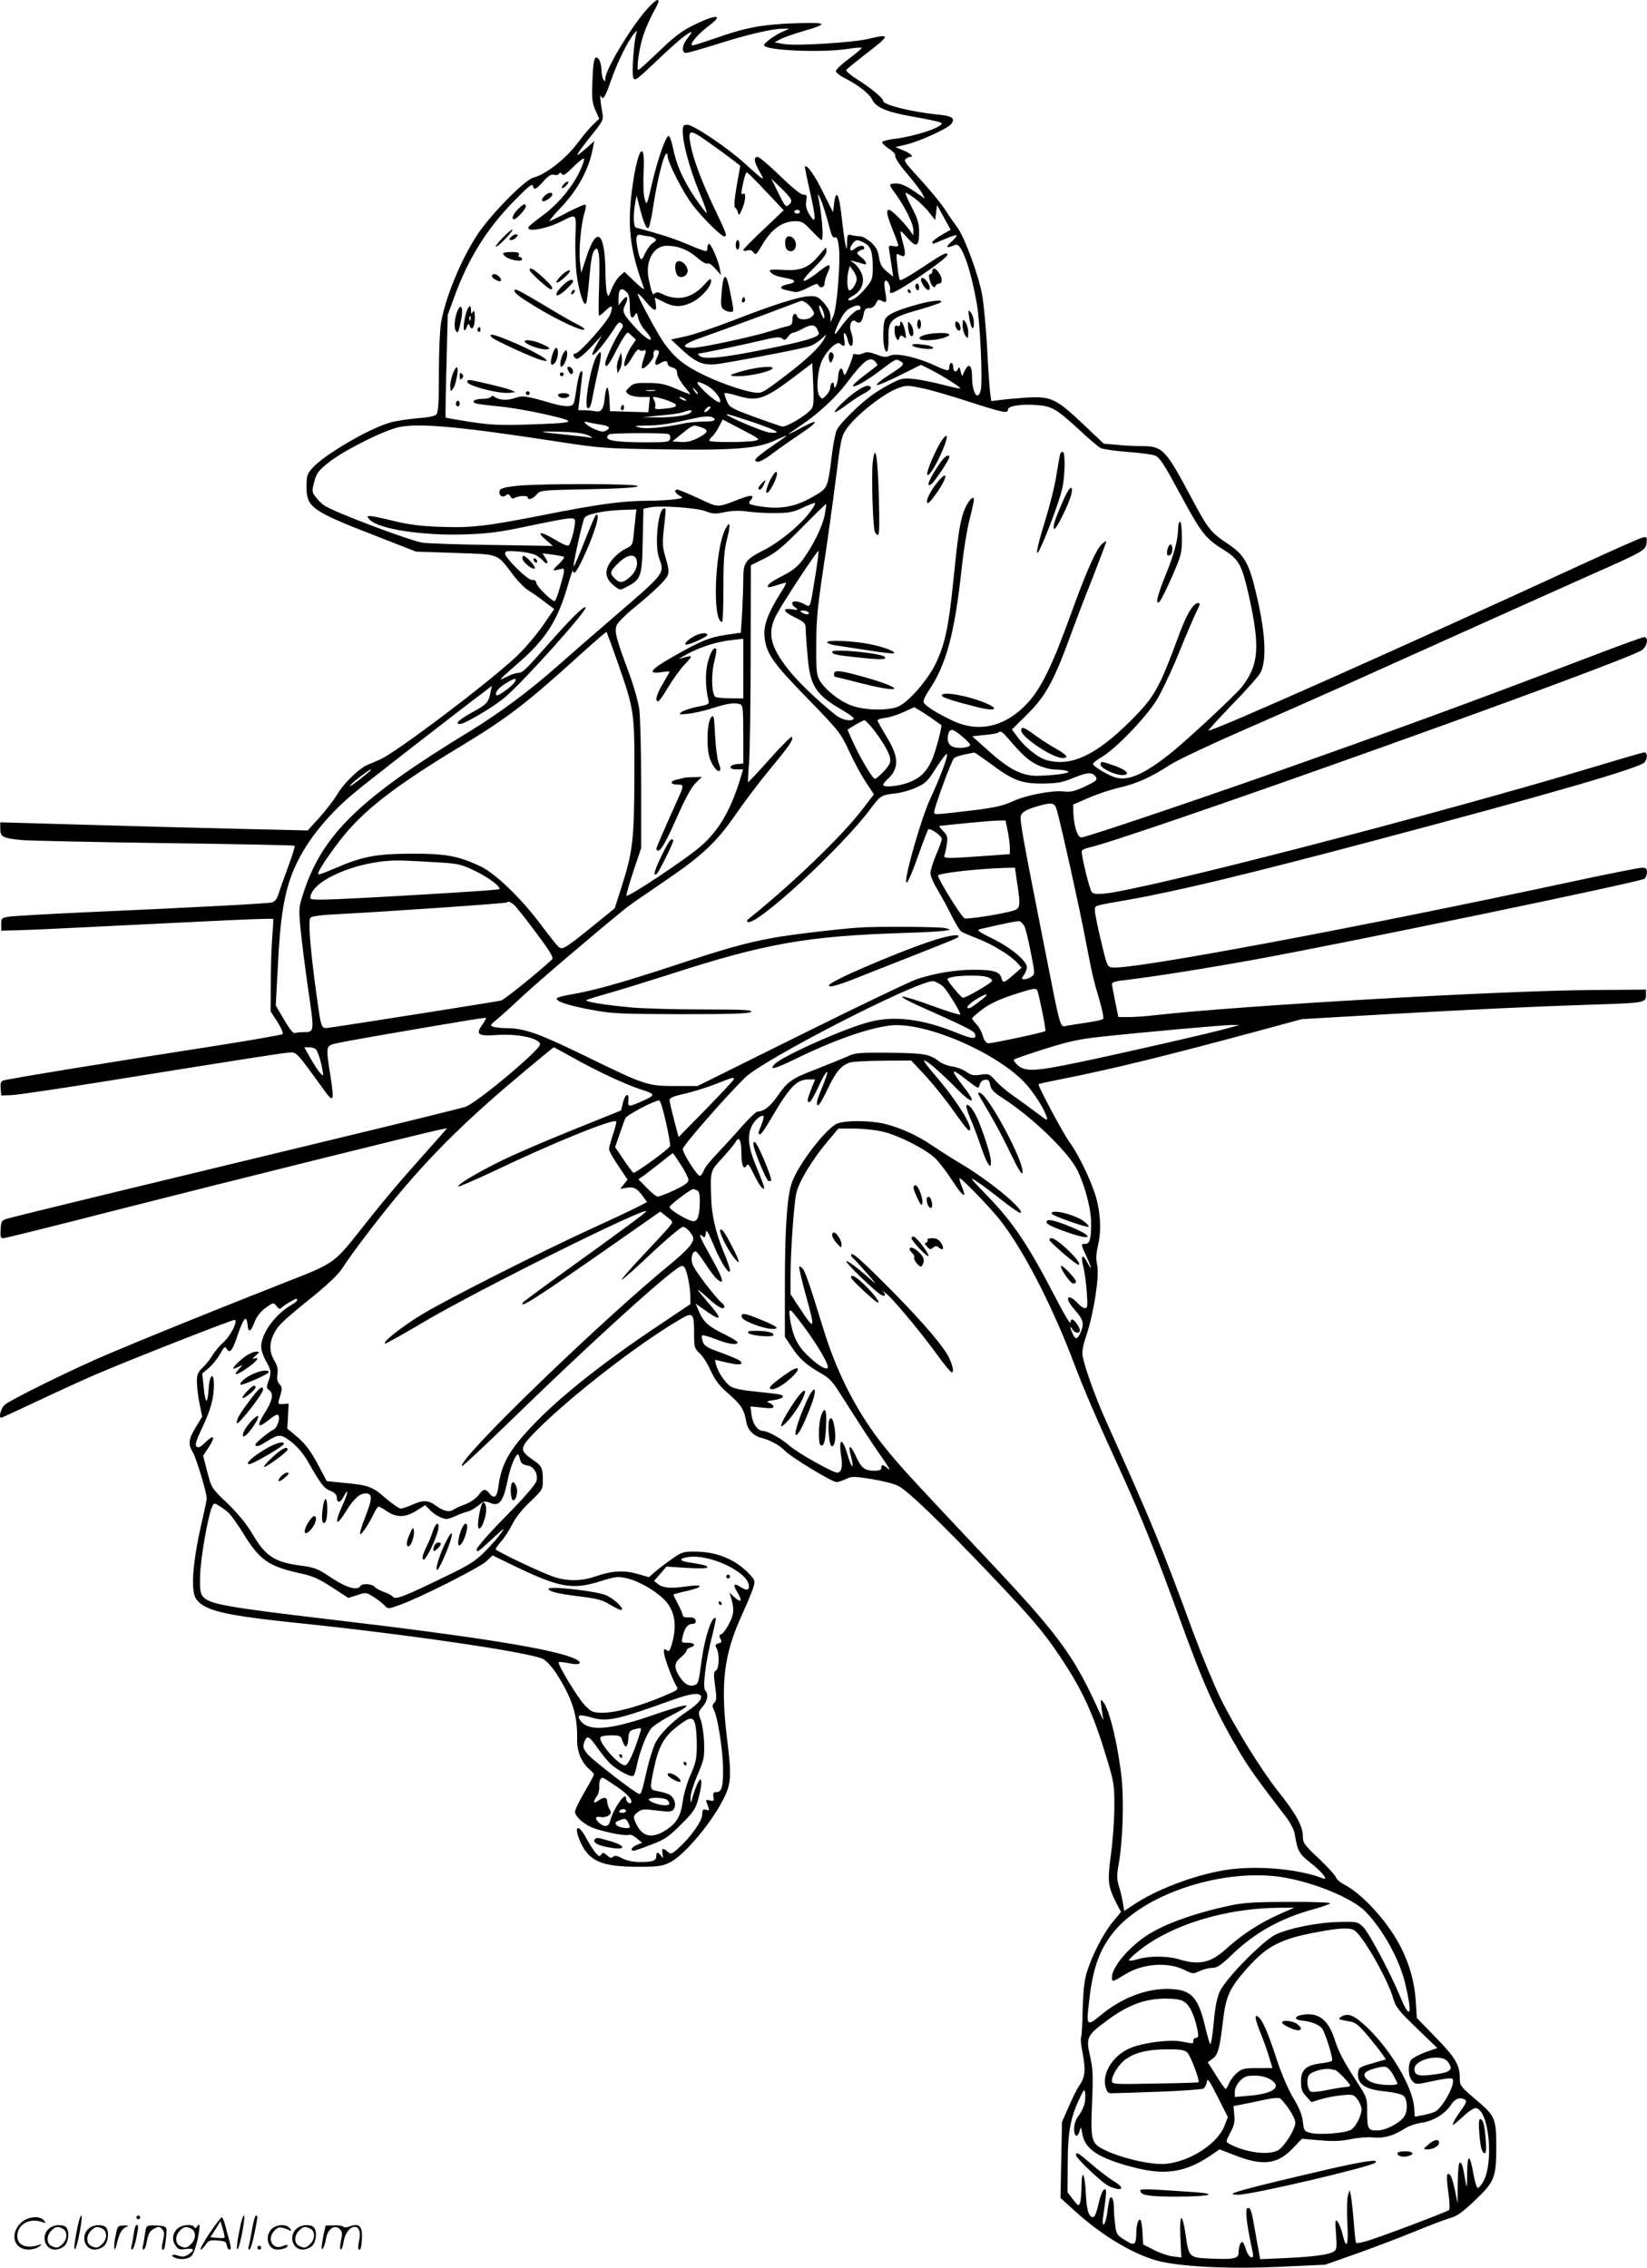 <?xml version="1.0" encoding="UTF-8"?>
<svg xmlns="http://www.w3.org/2000/svg" version="1.0" viewBox="0 0 871.156 1199.635" preserveAspectRatio="xMidYMid meet">
  <g transform="translate(0.141,1200) scale(0.1,-0.1)" fill="#000000" stroke="none">
    <path d="M3409 11938 c-89 -107 -209 -310 -209 -355 0 -15 -2 -16 -10 -3 -5 8 -10 31 -10 51 0 19 -6 43 -13 54 -23 30 -31 1 -35 -116 -4 -90 -1 -113 16 -152 l20 -45 -30 -29 c-17 -15 -56 -62 -87 -103 -61 -81 -166 -163 -232 -180 -46 -13 -223 -193 -294 -299 -87 -131 -173 -340 -194 -471 -6 -36 -11 -156 -11 -267 0 -160 -3 -204 -14 -216 -9 -9 -47 -16 -103 -20 -48 -4 -113 -14 -143 -23 -112 -32 -350 -172 -409 -240 -28 -31 -31 -41 -31 -99 0 -109 27 -128 364 -259 l215 -84 208 -7 c238 -8 218 -1 304 -114 27 -36 64 -73 82 -84 17 -10 56 -37 84 -59 l53 -40 -60 -87 c-33 -48 -95 -121 -137 -161 -139 -133 -639 -511 -723 -547 -19 -9 -48 -21 -65 -28 -47 -19 -130 -100 -163 -158 -17 -28 -59 -83 -93 -121 l-63 -69 -301 7 c-265 6 -501 12 -1153 31 l-172 5 0 -35 c0 -42 13 -49 115 -59 39 -3 378 -11 754 -16 376 -5 686 -11 688 -14 3 -3 -13 -54 -35 -113 -22 -59 -45 -124 -51 -145 -8 -24 -19 -38 -35 -42 -26 -6 -403 -26 -966 -51 -201 -9 -387 -20 -415 -23 -49 -7 -50 -8 -50 -41 l0 -34 85 2 c47 1 209 8 360 16 151 7 436 22 632 31 197 10 359 16 361 13 2 -2 0 -42 -4 -89 -4 -47 -8 -156 -8 -242 l-1 -158 36 -56 c20 -31 32 -60 27 -64 -4 -5 -186 -36 -403 -70 -517 -80 -1054 -168 -1075 -176 -12 -5 -15 -17 -13 -43 l3 -36 55 2 c30 1 253 34 495 73 708 114 927 148 970 152 43 3 38 8 180 -188 59 -83 63 -75 41 67 -24 150 -23 156 22 168 20 5 156 30 302 55 431 74 495 84 499 81 2 -2 -7 -18 -19 -35 -37 -52 -24 -62 77 -55 112 8 228 -18 228 -50 0 -29 -336 -311 -395 -330 -25 -8 -344 -87 -710 -175 -954 -230 -1655 -400 -1703 -414 -41 -11 -42 -13 -45 -59 -3 -39 0 -47 14 -47 10 0 272 65 583 145 625 159 1664 418 1726 429 l39 8 -44 -50 c-25 -28 -92 -104 -150 -169 -58 -65 -159 -185 -224 -268 -193 -243 -159 -218 -470 -341 -325 -128 -696 -278 -899 -364 -187 -79 -525 -245 -554 -272 -20 -18 -33 -68 -18 -68 2 0 91 41 197 91 106 50 240 111 298 136 180 78 731 294 740 291 18 -6 -21 -83 -58 -117 -22 -20 -49 -52 -60 -71 -11 -19 -34 -48 -51 -64 -27 -26 -31 -37 -31 -80 1 -28 7 -80 15 -116 l13 -64 -34 -56 c-39 -64 -42 -90 -14 -135 16 -27 70 -204 72 -240 1 -5 -9 -53 -21 -105 -53 -224 -66 -384 -35 -428 43 -62 148 -87 533 -127 582 -60 1235 -156 1302 -191 17 -8 48 -43 70 -76 84 -131 113 -221 110 -347 -1 -68 23 -125 68 -163 12 -10 21 -21 21 -25 0 -5 -22 -46 -50 -93 -27 -47 -50 -93 -50 -103 0 -28 54 -74 108 -91 69 -22 161 -39 177 -32 8 3 27 -5 42 -19 l28 -23 -27 -11 c-27 -10 -39 -31 -18 -31 6 0 48 14 93 32 72 27 92 41 158 107 69 69 77 82 93 142 10 36 16 74 14 85 -3 17 -5 16 -18 -6 -7 -14 -19 -45 -26 -70 -12 -44 -12 -44 -13 -11 -1 19 16 72 36 120 34 78 38 94 36 166 -1 44 -9 100 -17 124 -16 42 -15 44 9 73 27 31 32 67 14 85 -15 15 2 155 35 284 13 52 22 96 21 98 -19 20 -58 -96 -75 -220 -16 -121 -18 -127 -40 -134 -27 -8 -54 8 -79 49 -29 46 -26 70 9 99 17 14 30 30 30 36 0 5 9 13 20 16 32 10 23 25 -14 25 -34 0 -34 0 -26 35 10 44 27 65 52 65 13 0 18 6 16 18 -3 12 -13 17 -36 16 -20 -1 -32 3 -32 11 0 6 -11 33 -25 59 -14 26 -25 49 -25 51 0 1 34 11 76 20 84 19 85 36 1 24 -87 -13 -130 -10 -156 10 l-23 18 33 38 33 38 108 -7 c65 -4 108 -3 108 3 0 9 -18 14 -97 26 -52 8 -55 20 -7 28 115 19 324 -80 324 -154 0 -23 -13 -24 -46 -3 -35 23 -40 11 -14 -31 27 -44 19 -57 -17 -24 l-26 24 8 -25 c18 -62 17 -87 -9 -137 -14 -28 -32 -53 -41 -57 -12 -4 -14 -10 -6 -25 9 -15 7 -20 -10 -24 -17 -5 -19 -9 -10 -26 16 -30 14 -108 -4 -118 -12 -7 -12 -20 -4 -82 9 -61 8 -76 -4 -88 -12 -13 -12 -19 -1 -41 19 -39 45 -205 47 -297 2 -101 -6 -135 -34 -135 -17 0 -20 -5 -17 -25 5 -22 2 -24 -19 -19 -22 6 -23 5 -13 -21 13 -34 13 -34 -8 -28 -15 4 -19 -1 -19 -26 0 -33 -59 -117 -125 -177 -37 -33 -41 -34 -57 -20 -26 23 -34 20 -28 -11 4 -24 4 -26 -8 -10 -16 22 -25 22 -25 -2 0 -24 -19 -31 -86 -31 -35 0 -69 7 -93 19 -28 15 -41 17 -49 9 -9 -9 -17 -7 -32 7 -18 16 -23 17 -31 5 -8 -13 -13 -11 -32 11 -12 15 -34 50 -49 78 -43 80 -67 60 -29 -24 46 -101 113 -130 306 -130 105 0 126 3 167 23 78 39 227 217 289 347 35 72 37 119 13 310 -35 288 -17 441 77 648 28 61 56 129 62 149 11 36 9 40 -23 74 -71 74 -167 114 -276 116 -69 1 -77 -1 -126 -35 -29 -20 -70 -51 -90 -68 l-37 -32 -63 18 c-72 20 -133 16 -223 -15 -73 -25 -146 -25 -218 -1 -70 24 -307 137 -307 146 0 4 14 23 30 42 17 18 43 60 59 91 17 35 55 82 95 119 64 61 66 65 66 112 0 66 -5 77 -56 111 -69 48 -67 61 17 147 180 183 550 470 772 598 61 35 67 28 67 -78 0 -74 2 -80 29 -105 17 -15 43 -57 59 -93 23 -50 44 -78 92 -120 69 -60 84 -84 95 -146 7 -46 38 -79 84 -90 42 -10 94 -39 121 -67 29 -32 250 -166 273 -166 9 0 32 7 50 16 31 15 42 15 136 0 56 -9 120 -25 142 -37 50 -25 227 -196 485 -467 217 -228 284 -306 371 -437 118 -177 174 -299 244 -531 40 -131 42 -146 42 -259 0 -66 -8 -180 -18 -253 -19 -145 -17 -170 30 -262 l23 -44 -46 -56 c-51 -63 -114 -187 -138 -275 -11 -39 -17 -107 -19 -191 -1 -72 -5 -136 -8 -141 -4 -6 0 -46 9 -89 16 -86 12 -124 -19 -167 -11 -16 -36 -65 -55 -110 l-36 -82 -4 -201 -4 -201 74 -67 c149 -137 331 -243 463 -271 137 -28 373 -38 627 -26 l236 11 159 56 c87 31 228 84 313 119 85 35 173 68 196 74 30 8 64 33 127 94 102 98 110 117 110 287 0 137 -8 157 -89 227 -103 87 -104 89 -104 133 0 66 -25 108 -129 214 l-98 101 -6 90 c-7 112 -42 225 -101 325 -71 120 -191 247 -276 290 -21 11 -41 28 -45 39 -3 10 -44 55 -90 99 -79 74 -85 83 -85 119 0 51 -37 120 -124 228 -91 114 -231 339 -311 500 -35 72 -100 229 -145 350 -165 450 -218 577 -462 1120 -54 120 -111 279 -122 338 -5 28 0 57 19 113 39 117 70 317 57 372 -7 33 -6 59 5 106 19 80 12 190 -20 281 -31 89 -90 207 -133 266 -33 45 -168 298 -162 304 2 2 53 13 113 25 277 55 535 118 1025 250 l255 69 450 26 c488 27 762 40 1093 51 265 8 277 10 277 49 l0 30 -285 -2 c-497 -4 -1855 -82 -2310 -133 -47 -6 -110 -10 -140 -10 l-56 0 -17 83 c-9 45 -17 87 -17 93 0 7 25 15 58 18 162 19 438 63 703 111 509 93 2035 410 2057 427 6 6 12 21 12 34 0 19 -5 24 -26 24 -14 0 -181 -33 -372 -74 -1150 -247 -2325 -466 -2429 -454 -27 3 -29 7 -60 138 -18 74 -33 147 -33 162 0 30 -13 25 175 58 261 46 630 135 1290 310 936 248 1419 388 1443 418 16 21 15 52 -2 52 -7 0 -124 -34 -260 -75 -821 -248 -2377 -651 -2596 -672 -41 -4 -59 -2 -67 9 -11 12 -53 184 -53 214 0 7 15 15 33 19 209 44 2860 990 2932 1047 27 21 35 68 10 68 -8 0 -150 -52 -317 -116 -611 -233 -974 -366 -1668 -611 -441 -155 -969 -333 -992 -333 -20 0 -39 60 -42 130 l-1 44 85 37 c47 20 119 44 161 53 88 20 165 54 266 120 39 25 210 106 380 180 169 74 423 186 563 249 506 228 1079 485 1260 566 306 135 314 140 318 180 3 32 2 33 -23 27 -14 -4 -142 -60 -283 -125 -997 -459 -2000 -906 -2011 -895 -2 2 55 64 127 139 72 74 139 149 148 167 35 68 26 221 -28 439 -33 138 -61 186 -140 239 -97 65 -108 79 -194 240 -141 265 -155 280 -266 280 -35 0 -94 3 -132 7 l-69 6 -111 105 c-142 134 -168 146 -295 139 -53 -4 -117 -9 -143 -13 l-46 -6 -6 43 c-3 24 -11 131 -16 238 -6 107 -18 232 -26 279 -18 104 -95 312 -133 361 -15 20 -41 56 -56 81 -28 44 -83 111 -180 217 -40 44 -46 56 -35 63 8 6 18 10 23 10 21 0 2 19 -35 34 l-43 18 59 14 c68 16 215 83 235 107 25 31 7 44 -71 51 -137 14 -288 51 -288 72 0 15 -64 68 -143 118 -32 20 -55 41 -52 46 3 5 51 44 105 86 128 98 130 107 15 79 -80 -20 -387 -39 -450 -28 l-50 9 32 17 c17 9 71 28 119 42 139 40 131 48 -41 42 -173 -6 -264 -23 -419 -78 -61 -21 -117 -39 -124 -39 -22 0 25 57 79 98 88 65 55 71 -68 12 -67 -33 -104 -60 -187 -140 -57 -55 -107 -100 -111 -100 -12 0 5 120 27 185 11 33 35 88 54 123 26 45 31 62 20 62 -8 0 -38 -28 -67 -62z m731 -105 c-41 -17 -100 -60 -100 -72 0 -28 305 -41 441 -20 39 6 73 9 75 6 3 -2 -27 -28 -66 -57 -38 -28 -70 -58 -70 -66 0 -7 21 -25 48 -38 71 -36 129 -82 144 -113 20 -43 83 -68 232 -93 75 -13 136 -27 136 -32 0 -23 -145 -70 -253 -83 -31 -4 -60 -11 -62 -16 -3 -4 12 -20 34 -35 24 -15 38 -31 35 -39 -3 -8 24 -49 61 -92 37 -43 73 -91 81 -106 l15 -28 -52 36 c-56 38 -84 49 -119 43 -20 -3 -19 -6 20 -60 49 -69 90 -154 90 -188 l-1 -25 -21 30 c-33 44 -94 105 -107 105 -17 0 -13 -24 19 -105 17 -42 30 -79 30 -84 0 -4 -12 -6 -26 -3 -26 5 -26 3 -21 -29 3 -19 9 -56 13 -84 l7 -49 -34 28 c-26 22 -36 39 -41 75 -5 35 -15 54 -42 79 -20 17 -46 32 -58 32 -13 0 -33 3 -45 6 -21 6 -23 3 -24 -37 -1 -44 -1 -44 -9 -11 -4 18 -13 85 -20 148 -13 120 -30 148 -40 64 l-5 -43 -52 104 c-45 92 -86 150 -97 138 -1 -2 10 -60 26 -129 34 -150 34 -182 -1 -127 -17 29 -22 47 -18 73 5 30 3 34 -15 34 -13 0 -60 38 -124 100 -56 55 -110 100 -118 100 -23 0 -19 -27 11 -79 31 -54 26 -51 -82 47 -89 81 -269 202 -301 202 -21 0 -24 -4 -24 -37 0 -62 37 -196 85 -314 26 -61 44 -113 42 -116 -3 -2 -32 36 -65 85 -63 96 -96 170 -115 265 -7 32 -16 58 -22 58 -14 1 -58 -125 -85 -241 -30 -129 -31 -131 -42 -90 -6 19 -8 83 -5 143 9 170 -29 129 -57 -65 -32 -214 -18 -346 59 -553 5 -11 -16 3 -47 33 l-56 54 -25 -22 c-14 -12 -33 -43 -43 -68 -17 -44 -18 -45 -25 -22 -4 14 -8 66 -8 115 -3 211 -47 243 -101 74 l-27 -82 -7 59 c-7 64 7 206 25 261 6 19 8 37 5 40 -3 4 -46 -15 -95 -40 -49 -26 -92 -47 -96 -47 -4 0 24 34 63 75 87 91 147 203 166 309 l8 40 -41 -37 c-23 -20 -44 -37 -47 -37 -7 0 26 46 89 124 41 51 48 66 43 91 -10 54 -16 110 -10 98 12 -26 22 -11 54 80 34 97 87 206 121 247 17 20 20 21 14 5 -13 -39 -26 -211 -17 -234 8 -22 14 -17 123 86 108 103 169 153 184 153 4 0 -5 -14 -19 -31 -30 -36 -35 -79 -8 -79 9 0 82 21 162 46 160 51 296 83 350 82 l35 0 -35 -15z m-379 -596 c48 -34 102 -74 120 -88 l33 -26 -19 -107 c-12 -73 -15 -110 -8 -114 6 -4 13 -16 15 -27 4 -17 8 -14 21 17 19 41 23 93 7 83 -13 -8 -13 2 1 65 6 28 14 50 19 48 4 -2 50 -47 101 -102 l93 -98 -107 -102 c-59 -55 -108 -105 -107 -109 0 -5 9 -5 21 -2 14 5 25 1 33 -10 11 -16 16 -12 41 31 52 91 110 134 182 134 32 0 44 -7 84 -50 26 -27 50 -50 53 -50 13 0 2 143 -19 235 -3 11 2 7 10 -10 14 -30 34 -90 55 -173 8 -30 15 -42 25 -38 10 4 16 -10 21 -52 9 -76 -10 -318 -29 -362 l-15 -35 -1 33 c-1 22 -12 44 -35 70 -30 33 -40 37 -78 35 -54 -2 -192 -46 -407 -130 -91 -35 -201 -72 -245 -82 l-78 -17 61 -57 c78 -71 117 -85 209 -69 173 29 440 81 467 92 17 6 43 23 59 38 28 26 28 26 16 3 -24 -46 -96 -115 -213 -203 -119 -90 -119 -90 -165 -83 -66 10 -206 61 -292 107 -82 43 -124 79 -175 148 -39 53 -149 259 -143 266 3 2 22 -16 42 -41 45 -54 61 -58 53 -12 l-5 33 46 -23 c54 -28 93 -29 147 -4 48 22 105 83 105 114 0 18 -6 15 -42 -25 -63 -67 -139 -82 -219 -42 -18 9 -29 10 -37 2 -11 -11 -15 -3 -32 75 -20 94 24 177 96 177 59 0 112 -21 159 -62 26 -23 50 -36 56 -32 7 4 24 -7 41 -27 l30 -34 -6 33 c-7 42 -46 132 -57 132 -5 0 -9 -10 -9 -21 0 -25 1 -25 -120 25 -70 29 -135 49 -257 82 -14 4 -16 64 -5 129 l8 40 18 -70 c22 -83 35 -110 46 -99 4 5 16 58 25 119 19 125 51 255 65 269 7 7 10 3 10 -10 0 -32 82 -193 133 -259 50 -66 150 -165 166 -165 18 0 14 11 -53 151 -67 141 -111 258 -125 336 -16 83 -4 83 110 0z m-694 -139 c-38 -84 -115 -176 -193 -234 -40 -30 -76 -58 -79 -64 -19 -31 93 -12 175 30 80 40 77 44 72 -83 -2 -62 1 -153 7 -202 13 -91 36 -164 49 -151 4 4 12 66 18 138 8 92 16 134 27 145 14 14 16 12 23 -22 4 -21 4 -103 1 -182 -3 -79 -3 -143 1 -143 3 0 18 12 34 27 34 33 41 28 25 -18 -13 -39 -164 -209 -185 -209 -17 0 -11 -22 7 -28 7 -2 40 24 73 59 l60 64 -27 -47 c-64 -114 15 -38 100 95 14 21 20 25 31 16 11 -9 10 -16 -6 -39 -28 -40 -80 -152 -80 -173 0 -30 19 -9 54 61 19 37 41 76 50 87 15 20 15 20 36 -1 l22 -21 -26 -39 c-28 -43 -47 -112 -28 -100 7 4 24 27 38 52 16 27 30 41 34 34 4 -6 14 -8 23 -4 15 5 15 2 1 -41 -9 -25 -13 -49 -10 -52 11 -12 67 51 62 69 -5 20 9 33 24 23 6 -4 4 -17 -6 -36 -18 -36 -11 -48 16 -31 26 16 40 15 40 -2 0 -8 11 -17 25 -20 18 -5 25 -13 25 -30 0 -13 16 -43 35 -66 19 -23 35 -44 35 -46 0 -1 -33 11 -72 28 -60 26 -87 32 -150 32 -68 1 -80 -2 -100 -22 -23 -23 -23 -23 -4 -38 11 -8 40 -14 66 -14 l46 0 -4 -40 -4 -41 -102 3 -101 3 -3 63 c-2 34 -7 62 -11 62 -5 0 -11 -25 -14 -57 -6 -59 -19 -76 -52 -68 -11 2 -35 5 -54 5 l-34 0 7 58 c3 31 9 80 12 107 5 39 4 47 -6 39 -6 -6 -17 -49 -23 -95 -12 -81 -13 -84 -40 -87 -15 -2 -51 3 -80 12 -149 43 -163 45 -206 30 -41 -14 -84 -11 -108 8 -7 5 -14 5 -18 -2 -3 -5 -24 -10 -45 -10 -41 0 -61 -14 -35 -24 9 -3 64 -10 123 -16 59 -5 172 -25 251 -43 171 -40 165 -44 -104 -53 -139 -4 -193 -2 -298 14 -70 11 -129 21 -131 23 -2 2 0 126 4 274 l7 270 33 90 c74 205 172 363 316 510 73 75 98 96 101 83 6 -26 16 -22 56 23 27 30 42 39 56 34 11 -3 23 -1 26 6 6 8 10 7 16 -2 6 -11 21 -1 61 39 29 29 54 48 56 42 2 -5 -7 -33 -21 -62z m1113 -149 c7 -12 4 -21 -8 -32 -17 -15 -20 -12 -56 61 l-38 77 47 -45 c26 -25 51 -52 55 -61z m657 2 c21 -16 55 -48 74 -72 l34 -43 5 39 5 40 36 -65 36 -65 -48 -28 c-27 -16 -49 -33 -49 -38 0 -12 0 -12 65 16 32 14 60 23 63 20 3 -3 -10 -19 -29 -36 -33 -30 -26 -34 24 -14 30 12 79 -122 112 -310 18 -97 32 -415 21 -459 -15 -62 -46 -14 -46 73 0 46 -12 68 -27 49 -5 -7 -14 -22 -18 -33 -7 -18 -9 -17 -15 10 -6 24 -8 27 -14 13 -10 -22 -26 -14 -26 13 0 10 -4 19 -10 19 -5 0 -10 -9 -10 -20 0 -26 -8 -25 -82 9 -92 42 -198 65 -231 50 -22 -10 -35 -9 -73 6 -36 13 -51 15 -70 6 -13 -6 -31 -8 -39 -5 -8 4 -15 1 -15 -6 0 -6 -10 -34 -22 -63 -19 -44 -23 -48 -28 -29 -8 38 -25 26 -28 -20 -3 -42 -22 -80 -22 -44 0 9 -4 14 -10 11 -5 -3 -10 -15 -10 -26 0 -10 -10 -29 -22 -41 -21 -21 -21 -21 -35 -2 -20 25 -10 142 16 192 28 54 78 99 93 84 21 -21 29 -13 22 24 -4 24 -3 35 3 31 6 -4 13 -20 16 -37 4 -16 11 -30 17 -30 13 0 13 41 0 75 -13 35 4 72 25 55 20 -16 33 -5 41 35 5 29 11 35 30 35 16 0 28 8 36 25 9 20 14 22 30 14 27 -15 29 -9 19 47 -5 27 -6 53 -1 58 11 11 33 -31 26 -50 -3 -8 0 -14 7 -14 29 0 297 182 297 202 0 18 -26 5 -133 -67 -61 -41 -115 -71 -118 -67 -4 4 -10 38 -14 76 -7 67 -7 68 13 57 30 -16 34 -1 17 63 -20 77 -20 77 25 26 47 -53 60 -46 60 37 0 41 -8 68 -39 127 -22 42 -36 76 -32 76 5 0 26 -13 48 -29z m-607 -71 c0 -5 -7 -10 -15 -10 -8 0 -15 5 -15 10 0 6 7 10 15 10 8 0 15 -4 15 -10z m-800 -130 c8 0 22 -5 30 -10 13 -8 11 -12 -9 -26 -13 -9 -31 -34 -41 -56 -20 -45 -26 -40 -40 32 -11 60 -6 74 24 66 11 -3 28 -6 36 -6z m1140 -35 c35 -18 45 -48 45 -132 0 -54 -4 -66 -31 -99 -38 -48 -78 -78 -95 -72 -9 3 -1 11 19 22 47 24 67 74 48 120 -8 18 -24 41 -37 51 l-24 17 27 -6 c14 -3 33 -9 42 -12 25 -10 19 13 -11 36 -22 17 -25 23 -13 30 8 6 18 10 23 10 4 0 7 5 7 10 0 15 -31 12 -51 -6 -23 -20 -32 -3 -13 24 18 26 26 27 64 7z m-40 -190 c0 -26 -28 -67 -41 -60 -10 7 -12 68 -2 104 l6 24 18 -24 c10 -13 19 -33 19 -44z m-1216 -71 c11 -10 16 -34 16 -75 0 -58 10 -74 28 -43 7 13 10 10 16 -16 3 -18 19 -48 36 -67 64 -72 21 -64 -47 10 -70 76 -76 88 -57 126 20 40 9 54 -16 21 l-20 -25 0 36 c0 51 15 62 44 33z m945 -54 c10 -5 25 -20 34 -34 15 -23 15 -26 1 -40 -20 -20 -70 -21 -78 -1 -9 26 -26 16 -26 -15 0 -24 -5 -31 -27 -36 -16 -3 -55 -15 -87 -25 -94 -30 -369 -89 -414 -89 -72 0 -47 23 66 61 59 21 197 71 307 112 110 41 201 76 203 76 2 1 11 -3 21 -9z m100 -75 c-1 -15 -4 -13 -14 10 -19 40 -18 67 0 35 8 -14 14 -34 14 -45z m191 44 c0 -5 -6 -9 -13 -9 -15 0 -63 -49 -97 -98 -33 -49 -35 -32 -3 34 21 43 37 64 62 76 34 17 51 16 51 -3z m-230 -108 c5 -11 10 -22 10 -25 0 -19 -73 -41 -271 -81 -235 -48 -339 -59 -361 -37 -6 6 -8 12 -4 12 15 0 211 41 319 66 87 21 110 24 123 13 12 -10 18 -8 30 9 8 12 21 22 27 22 7 0 28 9 47 19 45 25 67 26 80 2z m310 -176 c7 -9 11 -17 9 -18 -2 -2 -32 -25 -66 -51 -35 -26 -63 -51 -63 -57 0 -14 71 25 142 79 84 64 85 65 108 52 27 -15 22 -22 -63 -76 -40 -26 -67 -49 -60 -51 6 -2 61 21 122 52 l111 55 50 -25 c62 -31 163 -95 158 -100 -2 -2 -44 7 -94 20 -50 13 -118 27 -151 30 -53 6 -66 4 -114 -20 -30 -15 -74 -41 -98 -58 -68 -46 -183 -159 -197 -193 -7 -17 -18 -71 -24 -120 -24 -192 -21 -185 -104 -233 -89 -51 -164 -65 -261 -52 -77 11 -83 15 -65 36 22 27 2 29 -57 6 -125 -48 -111 -48 -220 3 -55 25 -105 46 -111 46 -20 0 -14 -18 11 -32 21 -12 20 -13 -23 -19 -25 -4 -94 -8 -155 -8 -134 -2 -252 -18 -545 -76 -306 -60 -379 -68 -544 -62 -105 4 -167 12 -244 31 -57 14 -113 26 -124 26 -20 0 -20 -1 -4 -19 45 -49 274 -85 501 -78 125 4 183 11 347 46 227 47 238 48 238 22 0 -37 -24 -123 -35 -127 -6 -3 -38 11 -70 31 -75 45 -103 46 -51 1 l39 -34 -314 5 c-173 2 -341 8 -374 12 -65 9 -481 166 -524 199 -14 10 -34 30 -44 45 -19 24 -19 30 -6 79 12 45 22 59 74 100 80 65 303 176 380 190 114 20 329 0 865 -83 189 -29 230 -32 520 -36 382 -6 506 4 597 47 35 16 63 27 63 26 0 -2 -38 -29 -85 -61 -47 -32 -84 -63 -82 -69 7 -19 38 -6 96 38 31 24 96 69 145 102 99 66 100 84 1 30 -36 -20 -65 -34 -65 -32 0 2 31 23 68 48 88 59 182 146 239 222 92 122 124 145 153 111z m-340 -249 c-29 -36 -133 -97 -156 -92 -12 3 -79 27 -149 52 -117 43 -128 50 -141 80 -8 18 -14 38 -14 43 0 5 27 0 61 -10 112 -35 147 -24 304 94 l100 76 5 -112 c4 -91 2 -116 -10 -131z m-548 122 c37 -21 76 -73 64 -85 -7 -7 -54 28 -95 71 -40 41 -27 46 31 14z m1141 -13 c40 -8 148 -40 241 -70 180 -58 206 -64 206 -41 0 19 73 30 156 23 77 -6 102 -21 226 -135 48 -45 96 -86 108 -92 12 -6 78 -16 147 -21 69 -5 134 -14 144 -20 24 -12 48 -50 139 -219 99 -184 127 -220 214 -274 89 -55 102 -80 140 -246 61 -274 53 -368 -37 -484 -37 -46 -286 -278 -377 -351 -143 -114 -229 -150 -297 -126 -45 16 -113 58 -113 70 0 5 21 22 47 37 71 41 231 207 287 297 27 42 81 157 121 255 39 97 82 196 94 220 17 34 19 42 7 42 -25 0 -62 -61 -100 -165 -107 -290 -129 -330 -260 -461 -183 -181 -314 -242 -445 -204 -41 11 -114 70 -151 122 l-29 39 83 82 c94 94 138 173 222 402 26 72 80 214 121 316 40 103 73 190 73 194 0 5 -11 -2 -24 -14 -31 -29 -85 -152 -171 -391 -92 -254 -151 -373 -221 -449 -116 -125 -257 -159 -395 -94 -82 38 -148 80 -155 98 -3 8 8 33 24 57 96 140 140 305 178 658 9 85 27 197 40 248 13 51 24 100 24 109 0 30 -38 -15 -55 -67 -21 -63 -30 -126 -55 -373 -24 -238 -45 -332 -96 -435 -43 -84 -137 -192 -191 -218 -54 -25 -179 -23 -254 5 -63 24 -140 86 -167 135 -14 26 -17 58 -16 186 0 127 7 200 37 400 21 135 50 347 66 472 26 211 30 231 57 269 49 72 197 188 271 215 48 17 50 17 136 -1z m-1194 -29 c-3 -3 -11 5 -18 17 -13 21 -12 21 5 5 10 -10 16 -20 13 -22z m-226 17 c-13 -2 -33 -2 -45 0 -13 2 -3 4 22 4 25 0 35 -2 23 -4z m83 -58 c47 -19 36 -31 -34 -37 -43 -4 -52 -3 -48 9 3 8 1 24 -5 35 -11 20 -9 21 19 15 17 -4 48 -13 68 -22z m74 15 c8 -5 11 -10 5 -10 -5 0 -17 5 -25 10 -8 5 -10 10 -5 10 6 0 17 -5 25 -10z m130 -55 c-7 -8 -17 -15 -22 -15 -6 0 -5 7 2 15 7 8 17 15 22 15 6 0 5 -7 -2 -15z m-98 -17 c-16 -16 -94 -27 -182 -26 l-75 1 95 9 c52 4 106 12 120 17 38 14 57 14 42 -1z m322 -49 c136 -46 166 -64 95 -57 -40 5 -250 95 -225 97 5 1 64 -18 130 -40z m-196 14 c3 -10 -14 -13 -60 -13 -34 -1 -83 -5 -108 -11 -99 -21 -198 -30 -231 -20 -30 8 -24 9 44 10 68 1 109 7 267 42 47 10 83 7 88 -8z m216 -114 c-45 -10 -244 -10 -244 0 0 5 7 14 16 22 8 7 24 30 35 51 l20 39 101 -53 c95 -49 99 -53 72 -59z m-821 85 c50 -7 59 -17 29 -33 -13 -7 -30 -4 -59 9 -43 19 -71 47 -37 37 11 -3 40 -9 67 -13z m536 -15 c41 -14 36 -28 -21 -57 -32 -16 -58 -22 -89 -20 l-44 3 53 43 c60 47 57 46 101 31z m-599 -42 c19 -9 26 -15 15 -13 -11 3 -69 10 -130 16 -158 16 -164 19 -35 16 81 -2 125 -8 150 -19z m423 7 c9 -3 13 -13 10 -25 -5 -17 -15 -19 -123 -19 -143 0 -210 8 -210 26 0 7 6 15 13 17 17 7 292 8 310 1z m745 -419 c-52 -68 -161 -156 -241 -196 -96 -49 -107 -65 -107 -152 0 -41 -3 -121 -6 -179 l-7 -105 -76 -11 c-89 -13 -139 -33 -283 -116 -118 -67 -138 -93 -63 -82 25 4 45 5 45 3 0 -3 -16 -31 -35 -63 -34 -57 -44 -94 -25 -94 5 0 28 33 51 72 24 40 63 95 88 122 49 52 48 53 -26 31 -10 -4 7 7 38 24 75 40 161 67 237 75 l62 7 0 -158 0 -158 -68 1 c-38 0 -73 4 -79 7 -20 13 -24 116 -7 184 9 35 14 67 11 70 -12 12 -28 -11 -43 -64 -16 -54 -15 -139 1 -204 6 -24 4 -26 -59 -38 -35 -7 -73 -20 -83 -28 -16 -13 -13 -14 34 -9 29 3 89 16 133 31 82 25 116 30 144 19 14 -5 16 -29 16 -159 l0 -154 -32 -3 c-45 -4 -49 -28 -4 -28 l35 0 -13 -44 c-51 -169 -114 -278 -209 -361 -78 -69 -392 -277 -395 -263 -1 7 16 67 38 133 l40 119 0 331 c0 181 -5 363 -10 402 -6 43 -30 128 -59 205 -66 178 -74 210 -60 242 7 14 46 54 88 88 114 94 172 150 182 176 7 17 3 43 -11 89 -17 57 -19 75 -10 156 12 113 12 107 1 107 -31 0 -51 -191 -27 -260 30 -86 40 -74 -249 -323 -93 -80 -222 -192 -285 -248 -146 -130 -313 -254 -469 -349 -577 -351 -776 -544 -876 -849 -27 -83 -27 -84 -16 -204 7 -66 25 -210 41 -320 32 -219 32 -217 -27 -217 -17 0 -37 -2 -45 -5 -8 -3 -29 23 -57 71 l-44 75 12 222 c12 247 34 379 82 493 58 140 170 283 319 408 65 55 545 428 706 549 l24 19 -7 -34 c-10 -54 -19 -64 -98 -107 -69 -38 -93 -61 -64 -61 26 0 176 89 237 140 97 81 441 465 428 477 -9 9 -78 -59 -204 -202 -118 -133 -129 -144 -155 -145 -10 0 -37 -9 -60 -21 -48 -24 -44 -20 69 79 140 122 203 222 255 402 15 52 28 89 28 83 2 -30 20 -8 54 65 60 127 95 244 68 228 -5 -3 -32 -67 -61 -141 -29 -74 -55 -134 -57 -131 -5 5 45 234 57 256 11 21 105 40 211 43 l64 2 -4 -30 c-2 -16 -6 -59 -10 -95 -5 -60 -8 -66 -36 -79 -43 -20 -85 -61 -102 -99 -16 -39 -4 -73 39 -105 26 -20 27 -20 64 0 73 38 79 53 82 243 l4 169 35 7 c58 11 244 -2 293 -20 39 -15 53 -16 103 -5 39 8 77 9 120 3 34 -5 100 -9 147 -8 70 0 94 5 140 26 30 15 61 27 68 27 7 1 -6 -24 -30 -54z m82 -12 c-13 -62 -60 -158 -117 -236 -26 -35 -54 -57 -103 -82 -65 -33 -88 -51 -78 -61 3 -2 24 3 48 11 24 8 45 14 46 12 2 -2 -10 -26 -28 -53 -65 -102 -91 -171 -86 -228 8 -91 39 -137 226 -329 171 -176 175 -181 224 -285 27 -59 68 -133 90 -165 l39 -59 -58 -76 c-111 -145 -366 -391 -612 -589 -2 -1 -2 -6 1 -9 36 -35 503 395 656 604 48 64 52 67 136 76 27 4 73 17 103 31 47 21 60 34 105 106 29 45 54 76 56 70 5 -14 -39 -129 -91 -241 -36 -78 -106 -310 -123 -405 -12 -72 14 -26 62 111 25 71 49 132 52 136 10 10 72 -33 72 -50 0 -7 -13 -45 -30 -84 -16 -38 -30 -82 -30 -97 0 -14 16 -53 36 -85 20 -33 53 -94 74 -136 21 -42 44 -81 52 -87 7 -5 45 -22 85 -37 78 -30 174 -88 212 -129 l23 -26 -37 -33 c-56 -49 -62 -51 -69 -23 -9 35 -42 45 -146 45 -97 0 -201 -17 -300 -49 -36 -12 -312 -144 -614 -294 l-548 -272 -117 0 c-147 0 -160 4 -471 156 -253 123 -325 149 -420 150 -30 0 -63 4 -74 8 -16 6 -14 10 19 37 20 16 80 70 133 120 77 73 399 347 551 470 14 12 105 75 201 140 206 140 279 209 385 363 43 62 122 167 177 233 104 126 122 152 116 170 -2 6 -55 -46 -117 -116 -62 -70 -115 -126 -116 -124 -1 2 1 50 6 108 4 58 8 315 8 572 l1 468 73 36 c59 30 95 59 197 163 69 70 127 126 128 125 2 -2 -2 -29 -8 -61z m-1529 -209 c14 -7 31 -20 38 -28 22 -26 35 -18 16 10 l-17 27 53 -7 c29 -4 56 -9 60 -12 5 -2 -9 -21 -29 -40 -37 -36 -36 -36 18 -23 18 5 16 -9 -11 -103 -11 -38 -23 -68 -27 -68 -16 0 -94 77 -96 95 -2 13 -10 19 -23 17 -22 -3 -143 116 -143 141 0 12 12 14 68 10 37 -3 79 -12 93 -19z m1479 -116 c-28 -172 -23 -162 -59 -143 -52 27 -86 11 -43 -21 15 -11 12 -12 -20 -7 -56 8 -48 -12 17 -44 49 -24 55 -31 55 -58 0 -16 4 -80 10 -142 13 -163 42 -207 185 -290 35 -20 62 -40 59 -45 -11 -17 -63 -7 -96 20 -86 69 -175 153 -228 214 -119 141 -139 220 -80 324 47 84 213 335 218 330 2 -3 -6 -65 -18 -138z m-945 93 c10 -31 -5 -69 -37 -96 -36 -30 -52 -31 -78 -5 -28 28 -26 37 19 81 43 44 85 52 96 20z m910 -281 c8 -13 -15 -13 -35 0 -12 8 -11 10 7 10 12 0 25 -4 28 -10z m-1014 -251 c93 -265 94 -272 93 -614 -1 -336 -8 -402 -69 -590 l-35 -110 -112 -91 c-154 -124 -164 -130 -185 -113 -9 8 -48 57 -87 109 -106 144 -247 280 -326 317 -118 56 -186 68 -370 67 -185 -1 -256 -15 -404 -79 -44 -19 -82 -33 -84 -30 -8 7 44 88 117 182 118 153 285 283 641 498 246 149 347 227 634 488 71 64 131 116 133 114 1 -2 26 -68 54 -148z m-540 -117 c-11 -21 -89 -77 -96 -70 -12 12 10 40 49 63 49 30 60 31 47 7z m2219 -201 c19 -14 36 -26 37 -26 7 -3 -29 -138 -47 -180 -29 -67 -63 -101 -127 -125 -54 -20 -133 -27 -133 -12 0 5 9 17 21 28 64 58 64 116 -1 223 -27 45 -50 86 -50 90 0 5 19 11 43 14 24 3 67 17 97 31 l54 25 36 -21 c19 -12 51 -33 70 -47z m-327 -43 c49 -62 87 -124 93 -157 5 -23 -1 -36 -31 -70 -21 -22 -43 -41 -49 -41 -13 0 -88 129 -124 213 l-21 47 22 14 c35 21 61 35 69 36 4 0 22 -19 41 -42z m475 -44 c23 -19 42 -39 42 -44 0 -12 -45 -21 -79 -14 -33 7 -46 31 -37 70 9 33 25 30 74 -12z m239 -6 c81 -94 109 -119 156 -143 31 -15 69 -25 96 -26 26 0 55 -4 66 -8 24 -10 -57 -22 -157 -25 -83 -1 -149 32 -262 133 l-85 76 65 7 c36 3 68 9 72 12 11 12 22 6 49 -26z m-96 -133 c125 -93 168 -110 279 -110 80 1 105 5 161 28 72 30 99 33 117 15 21 -21 14 -28 -54 -60 -52 -24 -74 -29 -107 -25 -60 8 -202 -19 -274 -53 -49 -22 -92 -32 -195 -45 -229 -27 -218 -26 -218 -10 0 23 90 268 104 283 10 10 41 19 107 31 3 1 39 -24 80 -54z m-3271 -39 c0 -1 -28 -25 -62 -52 -35 -26 -56 -40 -48 -30 8 11 35 34 60 52 46 34 50 37 50 30z m3629 -213 c28 -103 122 -528 150 -678 38 -197 41 -211 76 -329 14 -49 23 -92 18 -96 -4 -5 -42 -13 -83 -19 -41 -6 -89 -14 -107 -17 -39 -7 -30 -41 -122 426 -121 613 -131 670 -121 690 9 18 39 32 100 49 67 18 78 14 89 -26z m-260 -110 c6 -31 11 -71 11 -89 l0 -32 -77 -6 c-265 -19 -276 -19 -269 0 4 10 10 37 13 60 5 36 2 46 -20 68 -14 14 -23 26 -19 27 88 10 268 27 303 28 l46 1 12 -57z m-3046 -163 c144 -8 150 -10 230 -48 74 -36 138 -85 126 -96 -5 -5 -593 -41 -846 -52 -116 -5 -153 -4 -153 5 0 89 239 195 450 199 25 1 112 -3 193 -8z m3095 -107 c20 -130 18 -140 -25 -152 -66 -18 -238 -45 -253 -39 -15 6 -140 207 -140 226 0 13 204 36 356 41 l51 1 11 -77z m-2660 -120 c11 -10 64 -76 116 -147 77 -103 94 -132 84 -142 -81 -75 -253 -213 -270 -217 -24 -6 -816 -131 -899 -142 -55 -7 -49 -21 -78 185 -31 226 -43 380 -31 395 7 8 56 15 143 19 237 12 892 57 896 62 8 8 19 4 39 -13z m2699 -113 c7 -14 22 -77 34 -139 22 -111 22 -114 4 -127 -10 -8 -27 -14 -37 -14 -18 0 -18 2 -4 22 9 12 16 31 16 42 0 33 -87 105 -182 151 -74 36 -86 45 -66 50 138 32 195 43 208 42 8 -1 20 -14 27 -27z m-192 -270 c14 -5 23 -14 20 -20 -9 -15 -143 -92 -154 -88 -12 4 -81 88 -81 98 0 19 171 27 215 10z m-262 -32 c26 -14 36 -26 83 -101 20 -32 34 -61 31 -64 -3 -3 -70 18 -147 46 -78 29 -150 51 -159 49 -9 -2 34 -25 94 -52 224 -99 284 -129 290 -144 12 -31 -12 -30 -95 4 -178 73 -330 93 -462 58 -131 -33 -466 -183 -503 -224 -30 -33 1 -25 106 26 205 100 384 164 504 179 191 24 603 -159 736 -328 45 -56 83 -120 94 -156 6 -21 1 -19 -51 21 -33 24 -88 65 -124 90 -36 25 -80 62 -97 83 -31 34 -35 36 -77 30 -37 -6 -50 -3 -76 15 -17 12 -50 25 -73 28 -23 3 -56 15 -72 28 -51 38 -77 43 -262 45 -162 1 -182 0 -223 -20 -25 -11 -99 -41 -165 -67 -131 -51 -148 -62 -206 -145 -37 -53 -72 -79 -103 -79 -8 0 -44 -35 -82 -77 -37 -43 -96 -107 -130 -143 -35 -36 -68 -77 -73 -92 -6 -16 -15 -28 -21 -28 -14 0 -90 119 -90 142 0 17 225 275 330 378 98 96 896 506 993 510 5 0 18 -5 30 -12z m522 -37 c7 -12 48 -212 43 -215 -12 -9 -288 -67 -303 -65 -12 3 -22 17 -28 39 -5 19 -19 46 -33 61 -13 14 -24 28 -24 32 0 3 25 25 55 48 37 28 86 51 157 75 112 36 124 39 133 25z m-285 -42 c-61 -49 -79 -59 -85 -49 -3 5 15 23 41 40 54 34 82 40 44 9z m1305 -155 c-85 -25 -590 -140 -798 -183 -234 -49 -284 -51 -324 -17 -15 13 -25 27 -21 31 3 4 78 29 165 57 127 40 185 52 298 64 223 24 636 61 685 62 l45 0 -50 -14z m-4839 -112 c12 -8 28 -56 38 -112 6 -35 6 -35 -13 -15 -10 11 -33 46 -51 78 l-32 57 24 0 c12 0 28 -4 34 -8z m1354 -42 c127 -72 283 -145 368 -173 82 -26 81 -29 -2 -66 -62 -27 -67 -27 -64 7 5 44 -16 37 -28 -9 l-10 -43 -255 -103 c-140 -56 -309 -129 -376 -162 -130 -64 -239 -129 -230 -137 3 -3 86 33 184 79 315 151 646 285 651 264 1 -7 -7 -39 -18 -71 -11 -33 -20 -66 -20 -75 0 -9 22 -49 49 -88 l49 -73 -19 -24 -20 -25 36 6 c38 6 53 -3 86 -48 l20 -28 -58 -30 c-32 -16 -143 -68 -248 -116 -261 -120 -736 -360 -874 -442 -108 -64 -218 -150 -207 -161 3 -2 97 50 208 116 278 165 1197 622 1174 583 -6 -10 -144 -111 -448 -330 -108 -78 -200 -146 -203 -151 -23 -37 73 25 459 294 l267 187 34 -27 c34 -26 35 -27 17 -49 -9 -13 -73 -82 -141 -154 -68 -72 -119 -131 -114 -131 5 0 76 63 157 140 82 77 157 140 167 140 10 0 27 -13 39 -30 19 -27 20 -31 6 -59 -9 -16 -51 -58 -93 -93 -376 -305 -1150 -1054 -1121 -1084 3 -2 124 111 269 252 379 369 758 715 865 791 26 19 34 20 43 9 13 -16 31 -105 31 -157 l0 -38 -164 -110 c-290 -193 -520 -375 -662 -523 -130 -135 -173 -210 -189 -330 -7 -57 -22 -69 -46 -40 -23 29 -34 28 -60 -8 -13 -17 -43 -37 -68 -47 -25 -9 -54 -22 -64 -29 -23 -15 -53 -8 -94 22 -39 29 -67 30 -124 4 -24 -11 -52 -20 -61 -20 -9 0 -45 25 -80 55 -69 61 -91 69 -222 81 l-89 9 -49 92 c-37 68 -63 103 -104 139 l-56 47 4 66 3 66 -27 -2 c-32 -2 -32 -3 -16 48 9 33 9 42 -5 57 -12 13 -15 28 -11 53 4 25 0 45 -17 73 -27 46 -27 92 0 144 22 42 44 64 215 202 78 64 127 112 148 145 38 62 196 270 297 390 188 225 378 410 671 654 80 67 146 121 148 121 1 0 43 -23 92 -50z m1874 -101 c41 -45 108 -128 148 -185 40 -57 76 -104 81 -104 35 -1 -59 154 -177 290 -35 41 -63 77 -60 79 7 8 81 -55 163 -138 92 -95 122 -97 49 -3 -77 99 -73 108 18 36 57 -44 59 -45 64 -22 4 14 15 24 28 26 18 3 23 -3 28 -28 5 -24 20 -39 63 -67 158 -101 351 -287 399 -385 41 -85 72 -204 72 -282 0 -80 -8 -106 -31 -106 -24 0 -24 0 6 -66 30 -66 32 -84 3 -29 -25 48 -35 32 -18 -32 6 -26 14 -84 17 -130 5 -70 4 -83 -9 -83 -8 0 -23 9 -34 21 -56 62 -80 38 -25 -25 50 -57 55 -76 37 -120 -18 -43 -29 -45 -44 -11 -15 32 -15 46 -1 23 12 -21 39 -24 39 -5 0 17 -29 57 -41 57 -5 0 -9 -8 -9 -17 0 -10 -36 50 -78 132 -148 285 -224 397 -361 539 -93 96 -100 105 -56 76 28 -18 90 -65 138 -103 48 -38 91 -67 94 -63 19 19 -168 173 -321 263 -50 30 -117 73 -148 94 -73 51 -171 95 -251 114 -79 19 -207 19 -251 1 -59 -25 -210 -222 -240 -315 -25 -74 -36 -246 -36 -539 l0 -274 36 -54 c41 -62 77 -94 152 -137 42 -23 64 -45 96 -96 125 -196 182 -284 233 -356 31 -44 45 -70 32 -57 -30 26 -39 28 -39 7 0 -11 -11 -15 -36 -15 -52 0 -70 14 -98 76 -30 66 -45 65 -26 -1 7 -25 10 -48 7 -51 -3 -4 -13 20 -23 52 -28 100 -51 103 -37 6 10 -62 3 -92 -21 -92 -23 0 -208 104 -250 141 -43 38 -116 79 -139 79 -30 0 -56 35 -63 82 l-6 48 61 -6 c44 -5 61 -4 61 5 0 6 -10 15 -22 20 -19 7 -15 9 25 15 50 8 62 23 25 30 -13 3 -69 9 -126 15 -63 6 -113 16 -128 26 -29 18 -69 79 -78 116 l-6 26 65 -15 c64 -15 89 -12 68 9 -6 6 -51 25 -99 43 -74 26 -90 36 -98 58 -5 15 -7 30 -4 34 4 3 36 -6 72 -20 65 -26 116 -34 116 -17 0 5 -33 25 -72 44 -82 40 -110 65 -133 121 l-17 40 24 -17 c114 -83 128 -76 43 21 -30 35 -55 66 -55 69 0 3 25 -18 56 -46 51 -47 84 -64 84 -42 0 5 -8 15 -17 22 -30 25 -136 164 -150 197 -13 32 -5 72 16 72 5 0 26 -28 49 -63 22 -34 49 -71 61 -81 45 -41 37 -5 -24 104 -66 117 -76 142 -51 121 12 -10 15 -7 18 16 2 23 10 11 42 -65 38 -92 85 -164 86 -132 0 9 -16 55 -36 103 -41 100 -62 194 -64 287 -4 137 -5 135 59 204 32 35 64 73 71 86 17 33 30 9 30 -60 0 -63 12 -92 27 -66 7 13 15 5 38 -44 29 -61 55 -94 55 -71 0 6 -18 54 -40 107 -44 105 -50 164 -25 218 15 31 52 62 62 52 3 -3 -2 -23 -11 -46 -19 -47 -19 -50 -6 -50 5 0 28 33 51 73 105 179 140 217 206 217 l33 0 -20 -50 c-23 -58 -24 -70 -10 -70 6 0 27 36 47 80 40 89 65 110 32 28 -37 -93 -39 -99 -39 -114 0 -29 20 -2 58 79 42 88 72 123 118 137 16 4 95 9 176 9 l146 1 76 -81z m-1014 -18 c0 -4 -66 -75 -146 -157 l-146 -149 -24 90 c-13 50 -24 97 -24 106 0 11 20 20 78 33 42 9 115 32 162 50 97 38 100 39 100 27z m-359 -228 c15 -65 24 -121 22 -126 -11 -19 -186 -146 -194 -141 -5 3 -29 35 -53 71 l-44 65 23 66 c13 37 26 76 31 86 6 17 152 94 179 95 6 1 22 -52 36 -116z m1141 -48 c82 -17 232 -93 283 -142 21 -20 63 -75 93 -122 55 -85 77 -97 47 -25 -8 20 -13 39 -11 41 6 6 151 -143 211 -217 119 -149 272 -442 386 -740 63 -167 121 -301 268 -622 97 -213 180 -422 296 -741 127 -352 189 -491 309 -697 54 -93 97 -154 253 -357 24 -30 45 -70 49 -91 16 -95 23 -108 83 -155 62 -48 100 -97 66 -83 -136 52 -363 70 -525 42 -166 -29 -361 -104 -480 -185 l-45 -30 -7 42 c-3 23 -13 63 -21 88 -12 40 -12 57 -1 120 21 116 28 330 15 454 -19 175 -64 360 -96 400 -15 19 -16 17 -11 -25 3 -25 8 -55 11 -65 3 -11 -7 7 -22 40 -138 304 -212 405 -622 839 -373 396 -432 460 -511 558 -140 173 -248 379 -320 608 -85 275 -103 325 -116 339 -7 8 -16 13 -18 10 -3 -3 14 -76 38 -162 48 -173 44 -178 -35 -58 l-49 75 0 96 c0 127 17 373 30 436 13 61 81 174 164 274 l59 70 81 0 c44 0 111 -7 148 -15z m-1062 -177 c22 -33 40 -70 40 -80 0 -14 -20 -28 -74 -54 -41 -19 -81 -34 -88 -34 -8 0 -34 21 -58 46 l-45 46 24 16 c13 9 53 40 90 69 36 29 67 53 69 53 1 0 20 -28 42 -62z m84 -134 c12 -4 16 -20 16 -54 0 -77 -10 -110 -33 -110 -27 0 -127 59 -127 75 0 10 112 95 125 95 2 0 10 -3 19 -6z m-2114 -582 c0 -4 -14 -16 -32 -26 -87 -52 -158 -151 -158 -221 0 -16 11 -50 25 -74 28 -49 30 -61 13 -109 -11 -30 -11 -35 6 -47 23 -18 15 -56 -25 -119 -46 -73 -38 -86 24 -35 20 17 41 28 45 25 16 -10 0 -66 -22 -78 -32 -17 -96 -70 -96 -80 0 -14 19 -9 58 16 65 41 76 41 131 -1 29 -22 63 -62 83 -96 75 -130 88 -148 123 -163 23 -9 35 -21 35 -34 0 -32 18 -32 35 1 30 56 26 23 -5 -44 -45 -99 -35 -118 17 -34 41 67 74 97 105 97 38 0 37 -27 -2 -126 -17 -42 -29 -82 -27 -88 4 -12 46 51 74 109 9 19 20 35 24 35 5 0 25 -11 45 -25 50 -34 98 -33 156 4 l46 29 24 -25 c12 -14 38 -32 56 -39 29 -13 37 -12 75 4 23 11 54 22 69 26 14 3 40 18 57 32 29 24 34 25 61 14 51 -21 71 6 95 126 17 82 50 151 58 124 3 -8 7 -23 10 -32 3 -9 18 -18 34 -20 35 -4 59 -44 49 -83 -5 -18 -64 -87 -162 -186 -85 -86 -154 -165 -154 -175 0 -20 7 -15 99 71 49 45 52 46 30 15 -13 -19 -50 -62 -84 -96 -50 -51 -83 -72 -205 -131 -224 -109 -270 -127 -283 -110 -7 8 -29 20 -49 26 -20 7 -42 19 -48 27 -14 16 -66 19 -75 4 -16 -26 -74 -9 -153 43 -74 50 -87 55 -170 66 -131 18 -179 50 -245 161 -34 58 -78 111 -135 167 -85 81 -85 82 -107 167 l-22 85 30 46 c37 57 28 70 -18 25 -27 -26 -38 -31 -47 -22 -9 9 -2 32 30 99 46 98 61 154 62 226 0 75 -24 56 -28 -21 -2 -34 -7 -62 -11 -62 -5 0 -12 32 -15 72 l-8 72 36 30 c19 17 46 51 60 75 21 39 25 41 34 25 16 -28 31 -8 61 83 29 83 44 98 49 46 4 -45 16 -41 37 13 12 31 31 55 58 75 41 30 42 30 58 10 14 -17 18 -18 30 -6 12 12 68 45 77 45 1 0 2 -4 2 -8z m2634 -79 c95 -118 186 -266 172 -280 -11 -11 -60 21 -111 72 -52 51 -76 105 -89 198 -6 44 -1 46 28 10z m-2995 -1047 c12 -11 46 -59 74 -104 89 -146 135 -178 309 -216 60 -13 96 -29 163 -73 l86 -56 47 15 c45 15 48 15 87 -10 22 -14 48 -34 58 -45 17 -19 18 -19 80 3 105 37 421 197 457 230 l34 32 115 -56 c239 -115 307 -127 454 -81 81 25 94 27 140 16 63 -14 149 -63 198 -112 59 -59 71 -140 38 -247 -9 -27 -13 -31 -25 -21 -11 9 -14 7 -14 -10 0 -24 45 -146 65 -178 14 -21 12 -22 -73 -58 -125 -52 -245 -85 -313 -85 -55 0 -61 3 -96 38 -37 37 -148 221 -139 229 3 3 26 0 53 -5 56 -13 78 0 37 21 -99 51 -520 119 -1314 212 -531 63 -623 79 -657 118 -15 16 -18 36 -16 111 1 88 44 330 65 369 9 17 11 17 36 1 15 -9 38 -26 51 -38z m2496 -966 c10 -16 -15 -45 -69 -81 -78 -52 -146 -119 -171 -169 -12 -25 -32 -88 -44 -140 -28 -123 -31 -130 -41 -130 -16 0 -246 178 -274 211 -19 22 -25 38 -20 53 15 51 25 48 75 -23 27 -39 63 -81 81 -94 49 -36 99 -60 108 -50 4 4 13 31 18 59 15 70 49 157 73 189 12 14 51 41 88 60 159 81 130 84 -89 8 -224 -77 -335 -83 -374 -21 -17 27 -2 30 59 13 85 -25 135 -14 435 94 87 31 134 38 145 21z m-28 -157 c4 -21 8 -72 7 -113 0 -61 -6 -88 -32 -147 -18 -39 -36 -101 -41 -136 -12 -85 -31 -118 -87 -156 -79 -52 -132 -38 -165 41 -12 28 -11 33 12 51 20 16 33 18 79 12 90 -11 102 -11 113 6 15 24 1 64 -27 77 -13 6 -40 14 -60 17 -41 8 -42 9 -20 113 24 119 53 173 121 226 72 57 89 58 100 9z m-290 -30 c-32 -106 -64 -178 -81 -181 -31 -6 -146 124 -131 148 3 6 29 10 56 10 47 0 51 -2 60 -30 15 -42 27 -37 31 12 2 35 7 43 28 49 39 11 43 10 37 -8z m-125 -295 c54 -36 86 -73 74 -85 -8 -9 -26 7 -26 24 0 42 -68 -56 -84 -119 -7 -32 -30 -36 -58 -11 -25 23 -22 36 7 31 14 -3 33 1 42 8 15 11 16 16 6 33 -7 12 -13 30 -13 41 0 24 -17 26 -48 4 -26 -18 -29 -8 -7 23 9 12 14 35 13 50 -2 35 9 56 25 46 7 -3 38 -24 69 -45z m266 -70 c18 -18 14 -28 -12 -28 -31 0 -86 20 -86 31 0 13 84 11 98 -3z m-218 -58 c0 -5 -9 -10 -21 -10 -11 0 -17 5 -14 10 3 6 13 10 21 10 8 0 14 -4 14 -10z m10 -59 c5 -11 10 -22 10 -25 0 -13 -58 -5 -70 9 -10 12 -8 16 11 24 34 14 37 13 49 -8z m3460 -291 c168 -27 371 -111 440 -181 92 -94 179 -251 210 -377 41 -170 29 -205 -25 -75 -52 126 -166 340 -196 369 -29 28 -34 29 -122 27 -112 -1 -271 -33 -342 -67 -68 -34 -262 -231 -294 -300 -16 -34 -25 -83 -33 -168 -6 -65 -14 -115 -18 -111 -4 4 -17 48 -28 97 -36 148 -71 188 -175 194 -123 8 -262 -43 -376 -138 -75 -62 -78 -58 -61 80 20 178 59 281 143 376 172 195 576 321 877 274z m380 -280 c43 -23 176 -254 207 -359 14 -49 28 -66 125 -160 l109 -105 -63 -22 c-34 -13 -68 -31 -75 -40 -20 -27 -16 -91 6 -113 19 -19 21 -19 111 1 56 12 95 17 101 11 20 -20 -49 -150 -91 -173 -11 -6 -40 -14 -64 -19 l-44 -8 -4 52 c-9 106 -120 295 -242 414 -75 72 -107 86 -146 61 -17 -11 -9 -14 51 -24 28 -5 46 -20 95 -78 32 -39 67 -83 76 -97 l17 -25 -72 -21 c-65 -18 -72 -23 -75 -47 -7 -62 35 -92 148 -102 45 -5 82 -14 93 -23 19 -18 23 -73 6 -104 -19 -36 -99 -79 -145 -79 -50 0 -54 7 -54 102 0 70 -1 73 -59 162 -69 107 -92 152 -115 223 -32 97 -83 137 -161 126 -48 -6 -57 -26 -14 -31 53 -5 98 -23 112 -45 18 -28 58 -157 51 -168 -2 -4 -29 -11 -59 -14 -79 -10 -105 -34 -105 -96 0 -39 5 -55 28 -79 l27 -30 49 15 c26 8 76 18 110 21 60 6 64 5 84 -21 12 -15 22 -39 22 -52 0 -35 -29 -92 -55 -109 -28 -18 -168 -29 -215 -17 -33 9 -35 12 -40 59 -4 35 -18 71 -49 123 -26 42 -63 127 -87 200 -50 152 -76 212 -98 230 -25 21 -21 -6 13 -91 16 -40 36 -97 44 -125 l16 -53 -79 0 c-69 0 -82 -3 -108 -25 -16 -13 -35 -38 -42 -55 -7 -16 -15 -30 -19 -30 -3 0 -26 32 -50 71 l-44 70 22 16 c32 22 40 51 57 192 16 142 35 183 129 289 106 119 178 156 374 192 113 21 165 24 191 10z m-886 -389 c25 -23 48 -82 60 -148 4 -25 2 -33 -9 -33 -8 0 -15 -7 -15 -15 0 -18 5 -17 -59 -5 -63 12 -191 -3 -266 -31 -95 -35 -161 -136 -138 -211 8 -28 13 -33 39 -31 16 0 126 4 244 8 118 4 223 12 232 16 9 5 18 21 20 36 3 23 12 10 57 -79 l54 -107 -17 -45 c-37 -97 -185 -192 -315 -203 -75 -5 -223 28 -316 72 -75 36 -79 49 -70 255 6 144 4 180 -11 244 -22 95 -16 109 81 181 123 93 217 126 337 122 55 -2 72 -7 92 -26z m4 -258 c17 -15 68 -151 60 -158 -2 -2 -105 -5 -230 -7 -220 -4 -228 -4 -228 15 0 32 39 91 76 116 50 34 115 50 215 50 69 1 91 -3 107 -16z m1379 -50 c33 -44 14 -58 -98 -70 -60 -6 -79 1 -79 32 0 53 144 84 177 38z m-290 -68 c12 -22 23 -43 23 -47 0 -11 -79 -10 -122 2 -42 12 -65 42 -45 58 16 14 77 31 102 29 11 -1 29 -19 42 -42z m-307 25 c10 0 80 -72 80 -82 0 -4 -9 -8 -20 -8 -11 0 -56 -7 -100 -16 -49 -10 -85 -13 -91 -7 -17 17 -21 67 -6 87 14 19 87 38 115 30 8 -2 17 -4 22 -4z m-342 -50 c66 -40 15 -77 -120 -87 l-68 -6 0 29 c0 17 11 39 27 56 22 23 35 28 77 28 34 0 62 -7 84 -20z m-982 -125 c-4 -17 -17 -47 -31 -65 -17 -22 -25 -47 -25 -73 0 -43 20 -48 30 -6 5 20 7 18 13 -18 14 -83 87 -131 275 -179 165 -43 274 -25 406 65 l45 31 75 -29 c150 -60 230 -52 311 33 l50 52 93 -8 c70 -6 112 -5 165 6 40 8 93 12 118 9 54 -6 108 8 164 45 23 15 64 29 94 33 62 9 125 48 156 97 20 31 47 40 73 24 9 -6 5 -18 -16 -48 -35 -47 -55 -84 -47 -84 3 0 28 21 55 46 28 27 56 44 66 42 69 -13 95 -291 37 -390 -10 -17 -22 -32 -28 -32 -5 -1 -16 33 -23 74 -19 108 -32 110 -33 5 -1 -83 -2 -86 -10 -40 -12 75 -18 95 -29 95 -6 0 -10 -45 -11 -107 l-1 -108 -14 69 c-14 69 -27 96 -40 83 -4 -4 -2 -46 5 -93 7 -48 9 -90 4 -95 -10 -9 -360 -142 -432 -163 -30 -9 -57 -14 -59 -11 -3 3 -9 53 -13 112 -5 60 -12 122 -15 138 l-7 30 -9 -30 c-5 -16 -6 -81 -3 -143 7 -120 -4 -148 -25 -63 -6 27 -18 58 -26 68 -13 16 -14 9 -9 -63 5 -63 4 -83 -8 -92 -21 -18 -105 -30 -258 -37 l-135 -6 -23 127 c-23 133 -26 144 -42 144 -17 0 -8 -80 26 -237 9 -42 -23 -26 -36 17 -7 22 -15 40 -20 40 -10 0 -19 -27 -19 -56 0 -32 -26 -37 -147 -32 -115 5 -116 6 -133 124 -18 125 -34 119 -28 -11 l5 -107 -46 6 c-25 3 -71 19 -101 35 l-55 28 -3 54 c-1 30 -5 61 -8 69 -9 24 -24 -9 -25 -55 -1 -73 -8 -78 -60 -45 -43 26 -46 31 -52 82 -4 29 -7 72 -7 95 0 44 -15 66 -24 36 -2 -10 -8 -42 -11 -70 -4 -29 -12 -56 -17 -59 -7 -5 -9 8 -5 37 20 138 20 152 6 147 -8 -3 -21 -35 -29 -73 -8 -38 -20 -70 -26 -72 -24 -8 -38 31 -42 120 -5 111 -22 141 -23 41 0 -38 -4 -78 -8 -88 -7 -17 -11 -15 -37 19 l-29 38 1 151 c0 165 15 246 63 346 21 46 26 51 29 31 2 -13 1 -38 -2 -56z m1079 -30 c19 -27 35 -60 35 -74 0 -34 -56 -124 -90 -145 -50 -29 -171 -14 -259 33 -20 11 -20 11 5 59 20 37 25 57 21 94 l-4 47 56 11 c31 6 83 17 116 24 33 7 66 10 73 6 7 -3 28 -28 47 -55z M4154 10735 c-4 -8 -3 -27 0 -41 9 -33 49 -30 54 4 6 41 -41 72 -54 37z M3890 10705 c0 -14 5 -25 10 -25 6 0 10 11 10 25 0 14 -4 25 -10 25 -5 0 -10 -11 -10 -25z M4328 10646 c-53 -63 -95 -79 -185 -74 -40 3 -73 2 -73 -2 0 -13 24 -28 53 -34 15 -3 38 -8 52 -11 36 -8 31 -22 -10 -29 -19 -4 -35 -11 -35 -16 0 -9 11 -12 74 -25 10 -2 41 8 68 23 36 19 52 24 55 15 8 -21 33 -15 33 8 0 12 7 36 16 55 22 47 12 53 -32 18 -106 -84 -129 -78 -39 10 40 39 65 72 65 85 0 11 -1 21 -3 21 -1 0 -19 -20 -39 -44z M3577 10613 c-12 -12 -7 -60 7 -72 16 -14 42 -5 50 16 12 31 -36 78 -57 56z M3816 10458 c-6 -72 -5 -84 10 -95 10 -7 26 -13 36 -13 20 0 21 -5 -5 124 -18 87 -33 81 -41 -16z M3926 10421 c-4 -7 -5 -15 -2 -18 9 -9 19 4 14 18 -4 11 -6 11 -12 0z M3937 10040 c-86 -23 -93 -30 -31 -30 58 0 161 23 177 39 17 17 -67 12 -146 -9z M2980 11025 c-20 -24 -6 -28 15 -5 10 11 13 20 8 20 -6 0 -16 -7 -23 -15z M2876 10961 c-10 -10 -13 -22 -8 -25 10 -6 52 21 52 35 0 16 -26 10 -44 -10z M2737 10892 c-26 -27 -35 -52 -19 -52 12 0 62 54 62 68 0 19 -14 14 -43 -16z M2660 10745 c-24 -25 -42 -47 -39 -50 3 -2 25 15 49 40 24 25 42 47 39 50 -3 2 -25 -15 -49 -40z M2700 10745 c-10 -12 -10 -15 3 -15 8 0 20 7 27 15 10 12 10 15 -3 15 -8 0 -20 -7 -27 -15z M2660 10660 c0 -15 29 -31 64 -37 24 -4 36 -2 36 6 0 6 -5 11 -11 11 -6 0 -9 6 -6 13 4 10 -6 14 -39 14 -24 0 -44 -4 -44 -7z M2800 10571 c0 -11 99 -101 111 -101 20 0 6 20 -42 64 -50 45 -69 55 -69 37z M2965 10540 c-41 -43 -24 -48 22 -6 24 23 32 36 22 36 -8 0 -28 -13 -44 -30z M2600 10540 c0 -12 40 -34 47 -26 9 8 -17 36 -33 36 -8 0 -14 -4 -14 -10z M2971 10486 c-49 -50 -34 -68 17 -22 23 21 42 42 42 47 0 19 -28 7 -59 -25z M2720 10463 c0 -14 25 -33 110 -85 125 -76 260 -138 260 -119 0 4 -17 15 -37 25 -21 10 -97 53 -169 97 -143 85 -164 96 -164 82z M3027 10463 c-4 -3 -7 -11 -7 -17 0 -6 5 -5 12 2 6 6 9 14 7 17 -3 3 -9 2 -12 -2z M2422 10363 c-17 -32 -24 -90 -14 -110 12 -21 15 -16 31 62 10 52 0 81 -17 48z M2459 10326 c-13 -59 -8 -97 8 -57 8 21 11 22 16 7 12 -30 27 -6 27 42 0 34 -3 43 -10 32 -8 -12 -10 -11 -10 8 0 41 -18 22 -31 -32z m28 -18 c-3 -8 -6 -5 -6 6 -1 11 2 17 5 13 3 -3 4 -12 1 -19z M2525 10261 c-3 -5 -1 -12 5 -16 5 -3 10 1 10 9 0 18 -6 21 -15 7z M2599 10216 c13 -15 222 -111 267 -122 79 -20 -48 54 -188 110 -76 30 -96 33 -79 12z M2775 10191 c9 -16 91 -43 116 -39 21 4 19 7 -21 26 -45 22 -106 30 -95 13z M2919 10120 c-14 -45 -4 -65 17 -36 16 22 19 76 4 76 -5 0 -15 -18 -21 -40z M2983 10138 c-17 -20 -28 -78 -15 -78 13 0 35 54 30 76 -3 15 -5 15 -15 2z M3156 10118 c-34 -52 -72 -278 -47 -278 10 0 16 15 26 70 3 19 16 77 27 128 22 97 20 120 -6 80z M3272 10106 c-7 -17 -12 -41 -10 -55 l3 -26 13 23 c7 13 12 37 10 55 l-4 32 -12 -29z M2395 10027 c-8 -20 -15 -51 -15 -69 1 -31 2 -32 15 -14 15 20 31 103 21 113 -3 3 -13 -10 -21 -30z M3000 10053 c0 -5 4 -15 10 -23 11 -18 25 -7 17 15 -6 15 -27 21 -27 8z M2430 10010 c0 -19 3 -21 12 -12 9 9 9 15 0 24 -9 9 -12 7 -12 -12z M2960 10020 c0 -5 5 -10 10 -10 6 0 10 5 10 10 0 6 -4 10 -10 10 -5 0 -10 -4 -10 -10z M2470 9980 c0 -21 167 -64 224 -58 l31 4 -28 12 c-26 11 -199 52 -219 52 -4 0 -8 -5 -8 -10z M2780 9920 c0 -5 5 -10 10 -10 6 0 10 5 10 10 0 6 -4 10 -10 10 -5 0 -10 -4 -10 -10z M2950 9911 c0 -13 27 -21 45 -15 25 10 17 24 -15 24 -16 0 -30 -4 -30 -9z M2410 9865 c0 -8 5 -15 10 -15 6 0 10 7 10 15 0 8 -4 15 -10 15 -5 0 -10 -7 -10 -15z M3286 9851 c-4 -7 -5 -15 -2 -18 9 -9 19 4 14 18 -4 11 -6 11 -12 0z M4930 10565 c0 -8 -5 -15 -11 -15 -7 0 -9 -10 -4 -27 8 -34 26 -53 32 -35 3 6 11 12 19 12 19 0 18 30 -2 58 -17 25 -34 29 -34 7z M4870 10518 c0 -7 9 -24 19 -37 24 -31 39 -10 17 24 -18 27 -36 33 -36 13z M4840 10486 c0 -8 5 -18 10 -21 6 -3 10 3 10 14 0 12 -4 21 -10 21 -5 0 -10 -6 -10 -14z M4800 10460 c0 -5 5 -10 11 -10 5 0 7 5 4 10 -3 6 -8 10 -11 10 -2 0 -4 -4 -4 -10z M4832 10384 c-100 -29 -138 -48 -152 -73 -11 -21 -13 -112 -4 -148 12 -46 24 -21 22 46 -2 99 10 110 173 156 52 15 98 31 104 36 18 17 -60 8 -143 -17z M5125 10320 c8 -57 25 -77 25 -29 0 19 -7 44 -16 55 -14 18 -15 16 -9 -26z M4850 10285 c0 -14 5 -25 10 -25 6 0 10 11 10 25 0 14 -4 25 -10 25 -5 0 -10 -11 -10 -25z M5090 10279 c0 -19 7 -44 15 -55 13 -18 14 -17 15 17 0 19 -7 44 -15 55 -13 18 -14 17 -15 -17z M4760 10287 c0 -10 -5 -14 -15 -11 -11 5 -15 -1 -15 -22 0 -16 4 -36 10 -44 8 -12 10 -12 16 3 5 15 9 15 22 5 14 -12 15 -8 9 26 -7 41 -27 74 -27 43z M4802 10266 c2 -22 9 -41 16 -44 17 -5 15 40 -3 64 -14 18 -15 17 -13 -20z M5052 10279 c1 -12 9 -24 16 -27 9 -3 13 3 10 19 -1 12 -9 24 -16 27 -9 3 -13 -3 -10 -19z M4893 10229 c-46 -13 -41 -29 10 -29 51 0 117 17 117 30 0 12 -84 11 -127 -1z M4826 10171 c14 -13 101 -23 108 -13 3 5 -11 12 -32 16 -54 9 -88 8 -76 -3z M4384 10127 c-3 -9 -3 -25 1 -34 6 -16 8 -16 18 5 7 16 7 26 -1 34 -8 8 -13 7 -18 -5z M4529 9931 c-47 -31 -129 -111 -113 -111 5 0 34 18 64 41 30 22 72 50 93 60 21 11 35 24 32 29 -10 16 -29 12 -76 -19z M4083 9480 c-26 -43 -41 -96 -24 -86 17 11 53 85 49 104 -2 12 -9 7 -25 -18z M4027 9442 c-19 -20 -22 -32 -9 -32 5 0 14 11 20 25 14 30 11 31 -11 7z M2733 9430 c-78 -9 -93 -14 -93 -35 0 -20 19 -28 35 -15 10 9 16 7 23 -6 6 -11 14 -14 23 -8 19 12 69 14 69 3 0 -17 27 -9 47 15 20 23 23 23 272 28 171 3 256 9 263 16 14 14 -514 15 -639 2z M4982 9673 c-31 -44 -83 -164 -79 -182 4 -21 48 47 82 129 30 72 29 97 -3 53z M4615 9555 c-8 -64 0 -340 11 -368 3 -9 11 -17 17 -17 7 0 8 65 4 205 -6 215 -19 288 -32 180z M5606 9598 c-2 -7 -11 -58 -20 -113 -8 -55 -36 -165 -61 -245 -47 -151 -55 -211 -17 -125 35 77 91 228 107 292 17 66 20 203 5 203 -6 0 -12 -6 -14 -12z M4988 9573 c-27 -31 -78 -116 -78 -131 0 -12 2 -12 17 -1 19 16 93 128 93 141 0 14 -16 9 -32 -9z M4969 9463 c-38 -42 -71 -100 -67 -120 2 -13 17 2 51 49 52 73 63 123 16 71z M5627 9363 c-46 -103 -59 -141 -54 -160 5 -21 83 136 93 186 10 50 -11 36 -39 -26z M6230 9205 c0 -59 -21 -136 -66 -247 -45 -110 -58 -167 -30 -138 7 8 37 68 65 132 48 111 51 121 51 202 0 51 -4 86 -10 86 -5 0 -10 -16 -10 -35z M6174 9095 c-7 -29 -1 -41 15 -30 14 8 14 55 1 55 -5 0 -12 -11 -16 -25z M4374 8601 c4 -5 23 -12 44 -15 20 -3 97 -15 171 -26 73 -12 135 -19 138 -16 10 10 -57 35 -136 50 -91 17 -226 22 -217 7z M4400 8552 c0 -14 27 -19 158 -32 105 -11 135 -9 119 6 -19 19 -277 44 -277 26z M4410 8435 c0 -8 2 -15 5 -15 2 0 67 -16 145 -36 222 -56 226 -26 4 36 -121 34 -154 37 -154 15z M4980 8321 c0 -10 55 -28 189 -62 91 -23 119 -11 47 20 -95 41 -236 66 -236 42z M5400 8136 c0 -35 166 -146 219 -146 36 0 23 17 -36 50 -32 18 -81 50 -110 71 -56 42 -73 48 -73 25z M5820 7955 c0 -19 74 -54 113 -55 48 0 29 24 -35 48 -75 26 -78 27 -78 7z M3836 9203 c-57 -110 -71 -493 -18 -493 4 0 7 82 7 182 0 146 4 198 19 256 20 78 17 102 -8 55z M3664 8631 c-35 -21 -51 -41 -34 -41 20 0 110 42 110 51 0 16 -44 10 -76 -10z M3760 8205 c-23 -28 -26 -165 -6 -220 18 -45 42 -73 53 -61 4 4 1 21 -7 39 -7 18 -16 83 -19 146 -5 103 -7 113 -21 96z M3615 7885 c-5 -2 -22 -6 -37 -9 -37 -8 -36 -26 2 -26 37 0 37 -4 4 -77 -70 -155 -114 -257 -114 -264 0 -5 5 -9 10 -9 15 0 44 51 107 194 36 82 69 141 90 163 l34 33 -43 -1 c-24 0 -47 -2 -53 -4z M3500 7478 c-40 -83 -49 -115 -29 -102 11 6 89 164 89 178 0 3 -5 6 -10 6 -6 0 -29 -37 -50 -82z M4540 7093 c-116 -8 -355 -37 -446 -53 -153 -28 -246 -54 -540 -151 -275 -90 -414 -129 -537 -150 -37 -6 -70 -15 -73 -20 -9 -15 59 -38 184 -61 106 -20 149 -22 474 -23 273 0 360 3 370 13 10 9 -41 12 -252 12 -146 0 -314 5 -375 10 -154 14 -260 32 -244 40 8 4 57 19 109 34 52 14 200 60 329 101 509 165 731 204 1251 220 102 3 196 9 210 12 l25 6 -25 7 c-24 8 -368 10 -460 3z M4981 7039 c-133 -34 -578 -220 -596 -249 -12 -19 46 -4 170 47 61 24 198 78 305 120 107 42 199 79 203 83 19 17 -12 17 -82 -1z M2762 9044 c4 -21 55 -60 65 -51 7 8 -45 67 -60 67 -4 0 -7 -7 -5 -16z M2820 9041 c0 -5 5 -13 10 -16 6 -3 10 -2 10 4 0 5 -4 13 -10 16 -5 3 -10 2 -10 -4z M5173 6213 c2 -5 29 -51 60 -104 31 -52 82 -149 113 -215 41 -84 59 -113 61 -97 10 57 -187 423 -228 423 -6 0 -8 -3 -6 -7z M5110 6147 c0 -9 11 -40 23 -69 13 -29 36 -90 51 -134 15 -45 33 -90 41 -100 13 -18 14 -17 15 13 0 33 -49 182 -80 244 -23 44 -50 69 -50 46z M3986 5933 c10 -43 65 -172 76 -179 5 -3 12 -3 15 0 9 8 -71 199 -85 204 -9 3 -11 -4 -6 -25z M5562 5579 c3 -10 170 -69 193 -69 6 1 -2 12 -18 25 -43 38 -185 74 -175 44z M5536 5541 c-9 -14 14 -27 112 -61 133 -47 139 -20 7 33 -77 31 -112 39 -119 28z M3808 5494 c-8 -8 34 -96 69 -142 38 -51 38 -31 -1 44 -41 81 -59 108 -68 98z M5550 5440 c0 -10 139 -130 152 -130 17 0 -12 38 -67 89 -53 48 -85 64 -85 41z M5610 5302 c0 -20 51 -92 66 -92 8 0 14 5 14 10 0 16 -79 97 -80 82z M3922 5033 c3 -20 113 -62 163 -63 42 0 22 15 -65 50 -84 35 -103 37 -98 13z M3958 4948 c15 -15 132 -24 132 -10 0 13 -35 22 -94 22 -39 0 -47 -3 -38 -12z M4170 4741 c-68 -46 -106 -78 -99 -86 13 -13 58 8 104 49 61 53 58 79 -5 37z M4228 4622 c-36 -43 -98 -147 -98 -163 1 -21 72 61 103 120 34 62 31 86 -5 43z M4266 4590 c-57 -126 -79 -219 -41 -166 19 25 74 158 81 196 11 50 -11 34 -40 -30z M4341 4509 c-13 -39 -15 -146 -2 -154 17 -10 25 18 29 102 5 87 -7 109 -27 52z M4384 4486 c-8 -20 0 -123 10 -133 15 -16 27 25 21 77 -6 59 -20 84 -31 56z M4830 5718 c0 -7 10 -33 22 -58 18 -37 22 -41 25 -24 5 26 -22 94 -36 94 -6 0 -11 -6 -11 -12z M4900 5657 c0 -23 11 -47 22 -47 14 0 5 53 -9 58 -7 2 -13 -3 -13 -11z M4400 5466 c0 -8 11 -28 25 -43 22 -25 24 -26 25 -8 0 23 -26 65 -41 65 -5 0 -9 -6 -9 -14z M4820 5450 c0 -15 89 -108 90 -93 0 15 -61 95 -77 101 -7 2 -13 -1 -13 -8z M4904 5441 c4 -5 0 -11 -6 -14 -10 -3 -9 -9 4 -22 14 -15 20 -16 32 -5 13 10 19 10 31 0 23 -19 30 -4 11 25 -12 18 -25 25 -47 25 -17 0 -28 -4 -25 -9z M4810 5391 c0 -5 7 -14 15 -21 8 -7 12 -17 9 -22 -6 -9 23 -48 36 -48 4 0 10 10 13 22 5 16 -1 31 -20 50 -26 27 -53 37 -53 19z M4500 5361 c0 -5 4 -12 9 -15 5 -3 37 -38 72 -78 54 -62 57 -67 19 -33 -63 56 -120 99 -125 93 -7 -6 154 -162 183 -177 24 -13 29 -3 10 19 -7 8 4 -1 26 -20 47 -43 190 -216 270 -328 33 -45 64 -82 69 -82 16 0 -2 62 -30 105 -47 72 -158 198 -313 353 -147 147 -190 184 -190 163z M4500 5242 c0 -7 50 -57 112 -111 55 -48 39 -10 -22 54 -57 58 -90 80 -90 57z M1305 4831 c-32 -20 -83 -71 -71 -71 4 0 17 5 29 11 21 11 21 10 -2 -15 -33 -36 -13 -33 45 7 49 33 71 63 37 50 -12 -4 -10 0 7 15 23 20 23 21 5 22 -11 0 -33 -8 -50 -19z M1335 4731 c-38 -17 -72 -47 -64 -56 7 -6 149 56 149 66 0 15 -42 10 -85 -10z M1305 4640 c-16 -16 -26 -32 -23 -35 7 -7 68 43 68 56 0 17 -16 9 -45 -21z M1328 4603 c-63 -83 -80 -112 -76 -131 3 -17 138 155 138 177 0 24 -21 9 -62 -46z M1328 4483 c-32 -34 -52 -73 -43 -81 8 -8 48 39 71 81 8 15 11 27 6 27 -4 0 -20 -12 -34 -27z M1410 4339 c-57 -33 -100 -67 -100 -80 0 -12 26 -1 113 49 42 25 77 49 77 53 0 17 -36 8 -90 -22z M1438 4290 c-29 -27 -48 -49 -42 -50 15 0 124 81 124 92 0 21 -33 4 -82 -42z M1485 4190 c-27 -30 -11 -35 21 -6 21 18 24 25 13 26 -9 0 -24 -9 -34 -20z M2700 4116 c0 -25 5 -48 10 -51 16 -10 31 42 20 70 -15 39 -30 29 -30 -19z M1705 4016 c-8 -58 1 -89 16 -65 12 19 11 119 0 119 -5 0 -13 -24 -16 -54z M2545 4038 c-14 -45 -23 -114 -15 -122 13 -13 40 54 40 99 0 34 -16 49 -25 23z M1630 3948 c-35 -57 -20 -81 19 -32 22 28 28 64 11 64 -6 0 -19 -15 -30 -32z M2289 3903 c-6 -21 -20 -54 -29 -73 -26 -53 -33 -80 -20 -80 13 0 67 111 76 158 9 45 -11 41 -27 -5z M2442 3916 c-19 -41 -27 -100 -12 -91 26 16 53 115 32 115 -5 0 -14 -11 -20 -24z M2167 3888 c-19 -41 -22 -68 -8 -68 14 0 33 56 29 82 -4 21 -6 20 -21 -14z M2359 3848 c-32 -62 -59 -147 -49 -153 8 -5 62 115 75 168 10 40 -1 33 -26 -15z M2296 3824 c-11 -30 -6 -37 14 -19 11 10 20 22 20 27 0 15 -28 9 -34 -8z M2900 3595 c0 -13 49 -26 157 -39 103 -13 128 -19 172 -47 29 -17 55 -29 58 -25 11 10 -40 58 -82 77 -49 22 -305 51 -305 34z M3615 2670 c3 -5 8 -10 11 -10 2 0 4 5 4 10 0 6 -5 10 -11 10 -5 0 -7 -4 -4 -10z M3530 2612 c0 -12 60 -45 68 -37 4 4 -4 15 -17 26 -24 19 -51 25 -51 11z M3275 2710 c3 -5 8 -10 11 -10 2 0 4 5 4 10 0 6 -5 10 -11 10 -5 0 -7 -4 -4 -10z M6510 1921 c-188 -40 -346 -96 -440 -156 -99 -63 -190 -170 -190 -225 0 -26 2 -26 70 16 94 58 228 67 316 22 40 -20 43 -21 77 -5 19 9 49 17 67 17 26 0 46 13 104 69 121 117 257 193 431 241 44 12 84 26 89 31 6 5 -81 9 -215 8 -175 0 -242 -4 -309 -18z m256 -47 c-102 -45 -197 -107 -279 -181 -84 -77 -144 -90 -251 -58 -62 19 -159 19 -219 1 -26 -8 -47 -10 -47 -5 0 5 26 29 58 54 170 134 452 220 732 223 l85 1 -79 -35z M6780 1301 c0 -11 62 -41 84 -41 23 0 20 16 -6 34 -24 17 -78 22 -78 7z M7823 718 c6 -80 14 -108 30 -108 6 0 8 25 4 73 -6 79 -14 107 -30 107 -6 0 -8 -25 -4 -72z M7553 655 c-28 -24 -28 -24 -5 -25 31 0 62 17 62 35 0 22 -26 18 -57 -10z M7390 610 c0 -16 27 -23 55 -16 39 10 29 26 -15 26 -22 0 -40 -5 -40 -10z M5690 600 c0 -18 143 -152 177 -166 71 -30 85 -9 21 29 -24 14 -74 53 -113 86 -70 61 -85 70 -85 51z M7025 525 c-479 -112 -562 -135 -477 -135 72 0 704 148 726 170 20 20 -60 8 -249 -35z M6030 412 c0 -25 45 -32 192 -32 174 0 229 14 92 24 -264 18 -284 18 -284 8z M3840 3660 c0 -5 5 -10 10 -10 6 0 10 5 10 10 0 6 -4 10 -10 10 -5 0 -10 -4 -10 -10z M3800 3520 c0 -5 5 -10 11 -10 5 0 7 5 4 10 -3 6 -8 10 -11 10 -2 0 -4 -4 -4 -10z M3147 2273 c-20 -19 17 -39 93 -49 80 -11 60 18 -30 41 -14 4 -32 9 -41 11 -8 2 -18 1 -22 -3z M411 230 c-18 -85 -24 -135 -15 -127 12 11 43 177 33 177 -4 0 -12 -22 -18 -50z M720 270 c0 -5 5 -10 10 -10 6 0 10 5 10 10 0 6 -4 10 -10 10 -5 0 -10 -4 -10 -10z M1271 230 c-18 -85 -24 -135 -15 -127 12 11 43 177 33 177 -4 0 -12 -22 -18 -50z M1331 203 c-7 -42 -15 -82 -18 -90 -3 -7 -1 -13 5 -13 5 0 17 37 26 83 19 95 19 97 8 97 -4 0 -14 -34 -21 -77z M111 243 c-63 -59 -40 -143 38 -143 20 0 46 7 57 16 18 14 18 15 -6 7 -64 -19 -110 0 -110 48 0 61 63 98 130 75 22 -8 23 -7 11 8 -22 27 -85 21 -120 -11z M1106 185 c-31 -47 -52 -85 -46 -85 5 0 17 11 26 25 15 23 23 26 63 23 39 -3 46 -6 49 -25 2 -13 8 -23 13 -23 11 0 11 6 0 50 -6 19 -15 54 -21 78 -6 23 -14 42 -19 42 -4 0 -33 -38 -65 -85z m80 -22 c-2 -3 -20 -3 -40 -1 l-35 3 27 42 27 43 12 -42 c7 -23 11 -43 9 -45z M263 215 c-50 -35 -31 -115 27 -115 17 0 39 9 50 20 22 22 27 79 8 98 -16 16 -59 15 -85 -3z m68 -5 c25 -14 25 -54 -1 -80 -23 -23 -33 -24 -61 -10 -25 14 -25 54 1 80 23 23 33 24 61 10z M473 215 c-50 -35 -31 -115 27 -115 17 0 39 9 50 20 22 22 27 79 8 98 -16 16 -59 15 -85 -3z m68 -5 c25 -14 25 -54 -1 -80 -23 -23 -33 -24 -61 -10 -25 14 -25 54 1 80 23 23 33 24 61 10z M610 173 c-12 -56 -8 -100 5 -48 13 57 26 83 48 93 20 9 19 10 -10 9 -31 0 -33 -2 -43 -54z M706 183 c-4 -27 -9 -56 -12 -65 -3 -10 -1 -18 4 -18 5 0 14 26 21 57 13 68 13 73 2 73 -5 0 -12 -21 -15 -47z M765 181 c-3 -25 -8 -54 -11 -63 -3 -10 -1 -18 4 -18 6 0 14 21 18 47 7 36 15 51 36 63 25 13 29 13 43 -1 13 -13 14 -24 6 -60 -9 -41 -8 -59 5 -47 3 3 8 31 11 61 5 53 4 56 -18 61 -13 3 -38 4 -56 4 -29 -1 -32 -4 -38 -47z M943 215 c-30 -21 -38 -62 -17 -92 14 -22 21 -25 55 -20 45 6 50 -5 14 -29 -20 -13 -31 -14 -55 -6 -30 11 -44 -1 -14 -12 30 -12 71 -6 87 12 9 10 23 49 31 87 14 68 13 93 -3 66 -6 -9 -11 -10 -15 -2 -10 16 -58 14 -83 -4z m68 -5 c25 -14 25 -54 -1 -80 -23 -23 -33 -24 -61 -10 -25 14 -25 54 1 80 23 23 33 24 61 10z M1443 215 c-47 -33 -32 -115 21 -115 31 0 56 10 56 21 0 5 -11 4 -24 -2 -55 -25 -89 38 -45 82 20 20 31 21 74 3 18 -7 18 -6 6 9 -17 21 -59 22 -88 2z M1573 215 c-50 -35 -31 -115 27 -115 17 0 39 9 50 20 22 22 27 79 8 98 -16 16 -59 15 -85 -3z m68 -5 c25 -14 25 -54 -1 -80 -23 -23 -33 -24 -61 -10 -25 14 -25 54 1 80 23 23 33 24 61 10z M1710 178 c-5 -27 -10 -57 -10 -66 1 -27 16 5 24 51 9 47 47 71 72 45 13 -13 14 -24 6 -62 -5 -25 -6 -46 -1 -46 5 0 12 19 15 42 7 43 33 78 59 78 23 0 33 -29 23 -73 -5 -22 -6 -42 -3 -45 10 -11 15 6 18 58 3 64 -15 81 -63 63 -18 -7 -32 -7 -36 -2 -3 5 -25 8 -49 7 l-44 -1 -11 -49z M1360 110 c0 -5 5 -10 10 -10 6 0 10 5 10 10 0 6 -4 10 -10 10 -5 0 -10 -4 -10 -10z"></path>
  </g>
</svg>
